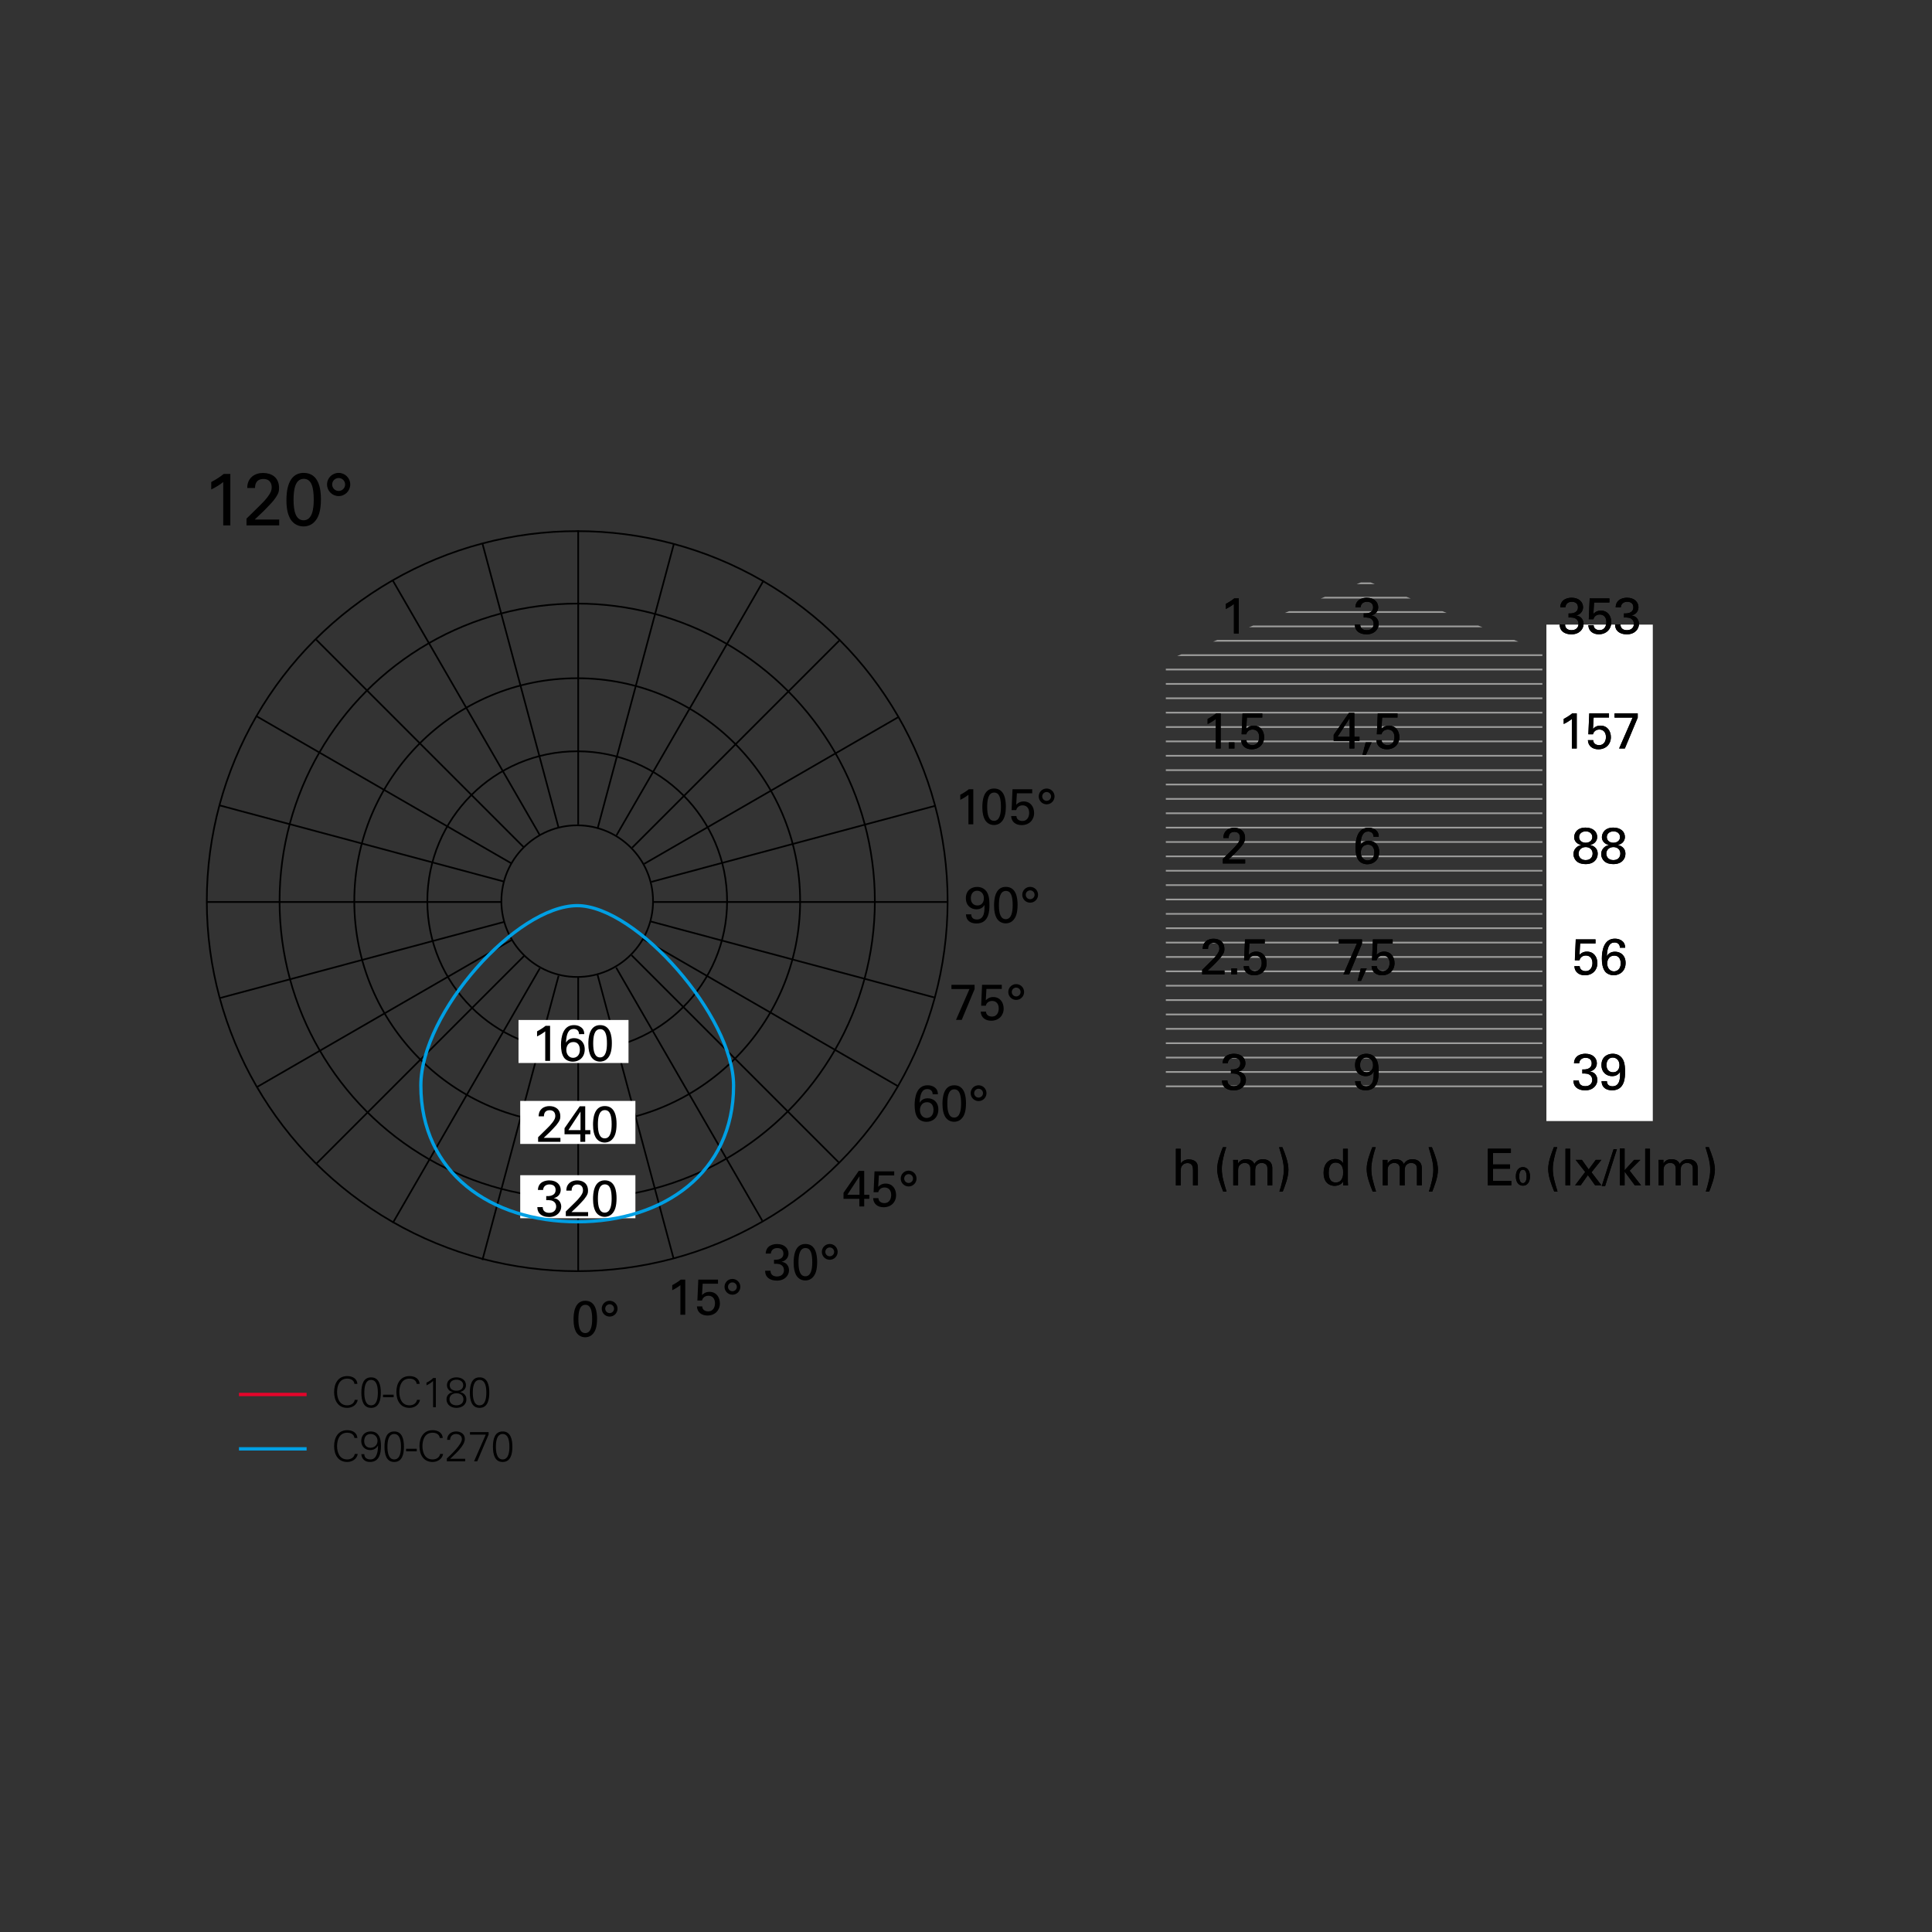 <?xml version="1.0" encoding="utf-8"?>
<!-- Generator: Adobe Illustrator 15.0.0, SVG Export Plug-In . SVG Version: 6.00 Build 0)  -->
<!DOCTYPE svg PUBLIC "-//W3C//DTD SVG 1.1//EN" "http://www.w3.org/Graphics/SVG/1.1/DTD/svg11.dtd">
<svg version="1.1" id="Livello_1" xmlns="http://www.w3.org/2000/svg" xmlns:xlink="http://www.w3.org/1999/xlink" x="0px" y="0px"
	 width="800px" height="800px" viewBox="0 0 800 800" enable-background="new 0 0 800 800" xml:space="preserve">
<rect x="0" y="0" width="800" height="800" fill="#333333" stroke="none"/>
<g>
	<defs>
		<polygon id="SVGID_1_" points="482.745,273.522 482.745,452.439 648.286,452.439 648.286,273.522 565.517,240.366 		"/>
	</defs>
	<clipPath id="SVGID_2_">
		<use xlink:href="#SVGID_1_"  overflow="visible"/>
	</clipPath>
	
		<line clip-path="url(#SVGID_2_)" fill="none" stroke="#9D9D9C" stroke-width="0.7" x1="474.251" y1="241.524" x2="638.663" y2="241.524"/>
	
		<line clip-path="url(#SVGID_2_)" fill="none" stroke="#9D9D9C" stroke-width="0.7" x1="474.251" y1="289.137" x2="638.663" y2="289.137"/>
	
		<line clip-path="url(#SVGID_2_)" fill="none" stroke="#9D9D9C" stroke-width="0.7" x1="474.251" y1="283.185" x2="638.663" y2="283.185"/>
	
		<line clip-path="url(#SVGID_2_)" fill="none" stroke="#9D9D9C" stroke-width="0.7" x1="474.251" y1="265.33" x2="638.663" y2="265.33"/>
	
		<line clip-path="url(#SVGID_2_)" fill="none" stroke="#9D9D9C" stroke-width="0.7" x1="474.251" y1="336.749" x2="638.663" y2="336.749"/>
	
		<line clip-path="url(#SVGID_2_)" fill="none" stroke="#9D9D9C" stroke-width="0.7" x1="474.251" y1="318.894" x2="638.663" y2="318.894"/>
	
		<line clip-path="url(#SVGID_2_)" fill="none" stroke="#9D9D9C" stroke-width="0.7" x1="474.251" y1="372.458" x2="638.663" y2="372.458"/>
	
		<line clip-path="url(#SVGID_2_)" fill="none" stroke="#9D9D9C" stroke-width="0.7" x1="474.251" y1="426.021" x2="638.663" y2="426.021"/>
	
		<line clip-path="url(#SVGID_2_)" fill="none" stroke="#9D9D9C" stroke-width="0.7" x1="474.251" y1="253.428" x2="638.663" y2="253.428"/>
	
		<line clip-path="url(#SVGID_2_)" fill="none" stroke="#9D9D9C" stroke-width="0.7" x1="474.251" y1="312.942" x2="638.663" y2="312.942"/>
	
		<line clip-path="url(#SVGID_2_)" fill="none" stroke="#9D9D9C" stroke-width="0.7" x1="474.251" y1="330.797" x2="638.663" y2="330.797"/>
	
		<line clip-path="url(#SVGID_2_)" fill="none" stroke="#9D9D9C" stroke-width="0.7" x1="474.251" y1="277.233" x2="638.663" y2="277.233"/>
	
		<line clip-path="url(#SVGID_2_)" fill="none" stroke="#9D9D9C" stroke-width="0.7" x1="474.251" y1="360.555" x2="638.663" y2="360.555"/>
	
		<line clip-path="url(#SVGID_2_)" fill="none" stroke="#9D9D9C" stroke-width="0.7" x1="474.251" y1="414.118" x2="638.663" y2="414.118"/>
	
		<line clip-path="url(#SVGID_2_)" fill="none" stroke="#9D9D9C" stroke-width="0.7" x1="474.251" y1="390.313" x2="638.663" y2="390.313"/>
	
		<line clip-path="url(#SVGID_2_)" fill="none" stroke="#9D9D9C" stroke-width="0.7" x1="474.251" y1="443.876" x2="638.663" y2="443.876"/>
	
		<line clip-path="url(#SVGID_2_)" fill="none" stroke="#9D9D9C" stroke-width="0.7" x1="474.251" y1="396.264" x2="638.663" y2="396.264"/>
	
		<line clip-path="url(#SVGID_2_)" fill="none" stroke="#9D9D9C" stroke-width="0.7" x1="474.251" y1="449.827" x2="638.663" y2="449.827"/>
	
		<line clip-path="url(#SVGID_2_)" fill="none" stroke="#9D9D9C" stroke-width="0.7" x1="474.251" y1="247.476" x2="638.663" y2="247.476"/>
	
		<line clip-path="url(#SVGID_2_)" fill="none" stroke="#9D9D9C" stroke-width="0.7" x1="474.251" y1="301.039" x2="638.663" y2="301.039"/>
	
		<line clip-path="url(#SVGID_2_)" fill="none" stroke="#9D9D9C" stroke-width="0.7" x1="474.251" y1="306.991" x2="638.663" y2="306.991"/>
	
		<line clip-path="url(#SVGID_2_)" fill="none" stroke="#9D9D9C" stroke-width="0.7" x1="474.251" y1="271.282" x2="638.663" y2="271.282"/>
	
		<line clip-path="url(#SVGID_2_)" fill="none" stroke="#9D9D9C" stroke-width="0.7" x1="474.251" y1="348.651" x2="638.663" y2="348.651"/>
	
		<line clip-path="url(#SVGID_2_)" fill="none" stroke="#9D9D9C" stroke-width="0.7" x1="474.251" y1="342.7" x2="638.663" y2="342.7"/>
	
		<line clip-path="url(#SVGID_2_)" fill="none" stroke="#9D9D9C" stroke-width="0.7" x1="474.251" y1="378.409" x2="638.663" y2="378.409"/>
	
		<line clip-path="url(#SVGID_2_)" fill="none" stroke="#9D9D9C" stroke-width="0.7" x1="474.251" y1="431.973" x2="638.663" y2="431.973"/>
	
		<line clip-path="url(#SVGID_2_)" fill="none" stroke="#9D9D9C" stroke-width="0.7" x1="474.251" y1="384.36" x2="638.663" y2="384.36"/>
	
		<line clip-path="url(#SVGID_2_)" fill="none" stroke="#9D9D9C" stroke-width="0.7" x1="474.251" y1="437.925" x2="638.663" y2="437.925"/>
	
		<line clip-path="url(#SVGID_2_)" fill="none" stroke="#9D9D9C" stroke-width="0.7" x1="474.251" y1="259.379" x2="638.663" y2="259.379"/>
	
		<line clip-path="url(#SVGID_2_)" fill="none" stroke="#9D9D9C" stroke-width="0.7" x1="474.251" y1="324.846" x2="638.663" y2="324.846"/>
	
		<line clip-path="url(#SVGID_2_)" fill="none" stroke="#9D9D9C" stroke-width="0.7" x1="474.251" y1="354.604" x2="638.663" y2="354.604"/>
	
		<line clip-path="url(#SVGID_2_)" fill="none" stroke="#9D9D9C" stroke-width="0.7" x1="474.251" y1="408.167" x2="638.663" y2="408.167"/>
	
		<line clip-path="url(#SVGID_2_)" fill="none" stroke="#9D9D9C" stroke-width="0.7" x1="474.251" y1="295.088" x2="638.663" y2="295.088"/>
	
		<line clip-path="url(#SVGID_2_)" fill="none" stroke="#9D9D9C" stroke-width="0.7" x1="474.251" y1="366.506" x2="638.663" y2="366.506"/>
	
		<line clip-path="url(#SVGID_2_)" fill="none" stroke="#9D9D9C" stroke-width="0.7" x1="474.251" y1="420.069" x2="638.663" y2="420.069"/>
	
		<line clip-path="url(#SVGID_2_)" fill="none" stroke="#9D9D9C" stroke-width="0.7" x1="474.251" y1="402.215" x2="638.663" y2="402.215"/>
</g>
<g>
	<defs>
		<rect id="SVGID_3_" x="85.283" y="195.813" width="630.494" height="410.374"/>
	</defs>
	<clipPath id="SVGID_4_">
		<use xlink:href="#SVGID_3_"  overflow="visible"/>
	</clipPath>
	<circle clip-path="url(#SVGID_4_)" fill="none" stroke="#000000" stroke-width="0.7" cx="239.011" cy="373.146" r="31.398"/>
	
		<ellipse clip-path="url(#SVGID_4_)" fill="none" stroke="#000000" stroke-width="0.7" cx="239.011" cy="373.146" rx="62.064" ry="62.056"/>
	<circle clip-path="url(#SVGID_4_)" fill="none" stroke="#000000" stroke-width="0.7" cx="239.011" cy="373.146" r="92.305"/>
	
		<ellipse clip-path="url(#SVGID_4_)" fill="none" stroke="#000000" stroke-width="0.7" cx="239.011" cy="373.146" rx="123.249" ry="123.209"/>
	
		<ellipse clip-path="url(#SVGID_4_)" fill="none" stroke="#000000" stroke-width="0.7" cx="239.011" cy="373.146" rx="153.377" ry="153.213"/>
</g>
<line fill="none" stroke="#000000" stroke-width="0.7" x1="239.42" y1="526.305" x2="239.42" y2="404.467"/>
<line fill="none" stroke="#000000" stroke-width="0.7" x1="239.42" y1="219.583" x2="239.42" y2="341.397"/>
<g>
	<defs>
		<rect id="SVGID_5_" x="85.283" y="195.813" width="630.494" height="410.374"/>
	</defs>
	<clipPath id="SVGID_6_">
		<use xlink:href="#SVGID_5_"  overflow="visible"/>
	</clipPath>
	
		<line clip-path="url(#SVGID_6_)" fill="none" stroke="#000000" stroke-width="0.7" x1="85.609" y1="373.496" x2="207.424" y2="373.496"/>
</g>
<line fill="none" stroke="#000000" stroke-width="0.7" x1="392.286" y1="373.496" x2="270.531" y2="373.496"/>
<line fill="none" stroke="#000000" stroke-width="0.7" x1="91.087" y1="333.531" x2="208.751" y2="365.06"/>
<line fill="none" stroke="#000000" stroke-width="0.7" x1="91.087" y1="413.26" x2="208.751" y2="381.731"/>
<line fill="none" stroke="#000000" stroke-width="0.7" x1="387.296" y1="333.653" x2="269.751" y2="365.149"/>
<line fill="none" stroke="#000000" stroke-width="0.7" x1="386.854" y1="413.019" x2="269.233" y2="381.502"/>
<line fill="none" stroke="#000000" stroke-width="0.7" x1="106.252" y1="296.587" x2="211.748" y2="357.495"/>
<line fill="none" stroke="#000000" stroke-width="0.7" x1="106.252" y1="450.203" x2="211.748" y2="389.295"/>
<line fill="none" stroke="#000000" stroke-width="0.7" x1="371.976" y1="296.94" x2="266.684" y2="357.731"/>
<line fill="none" stroke="#000000" stroke-width="0.7" x1="372.013" y1="449.871" x2="266.327" y2="388.853"/>
<line fill="none" stroke="#000000" stroke-width="0.7" x1="130.93" y1="264.865" x2="217.065" y2="351.001"/>
<line fill="none" stroke="#000000" stroke-width="0.7" x1="130.93" y1="481.926" x2="217.065" y2="395.79"/>
<line fill="none" stroke="#000000" stroke-width="0.7" x1="347.911" y1="264.865" x2="261.775" y2="351.001"/>
<line fill="none" stroke="#000000" stroke-width="0.7" x1="347.603" y1="481.617" x2="261.527" y2="395.542"/>
<line fill="none" stroke="#000000" stroke-width="0.7" x1="162.645" y1="240.373" x2="223.553" y2="345.868"/>
<line fill="none" stroke="#000000" stroke-width="0.7" x1="162.645" y1="506.417" x2="223.553" y2="400.922"/>
<line fill="none" stroke="#000000" stroke-width="0.7" x1="316.196" y1="240.373" x2="255.288" y2="345.868"/>
<line fill="none" stroke="#000000" stroke-width="0.7" x1="315.657" y1="505.484" x2="255.136" y2="400.659"/>
<line fill="none" stroke="#000000" stroke-width="0.7" x1="199.755" y1="225.023" x2="231.283" y2="342.687"/>
<line fill="none" stroke="#000000" stroke-width="0.7" x1="199.755" y1="521.768" x2="231.308" y2="404.009"/>
<line fill="none" stroke="#000000" stroke-width="0.7" x1="279.086" y1="225.023" x2="247.558" y2="342.687"/>
<line fill="none" stroke="#000000" stroke-width="0.7" x1="278.891" y1="521.038" x2="247.318" y2="403.21"/>
<rect x="215.412" y="455.869" fill="#FFFFFF" width="47.693" height="17.813"/>
<rect x="215.412" y="486.627" fill="#FFFFFF" width="47.693" height="17.812"/>
<rect x="214.705" y="422.354" fill="#FFFFFF" width="45.547" height="17.812"/>
<rect x="640.331" y="258.641" fill="#FFFFFF" width="44.057" height="205.562"/>
<g>
	<defs>
		<rect id="SVGID_7_" x="85.283" y="195.813" width="630.494" height="410.374"/>
	</defs>
	<clipPath id="SVGID_8_">
		<use xlink:href="#SVGID_7_"  overflow="visible"/>
	</clipPath>
	<path clip-path="url(#SVGID_8_)" fill="none" stroke="#009FE3" stroke-width="1.358" d="M239.011,505.913
		c35.757,0,64.744-20.273,64.744-56.422c0-28.496-40.273-74.482-64.744-74.482c-25.066,0-64.744,44.25-64.744,74.482
		C174.267,485.64,203.254,505.913,239.011,505.913z"/>
	<path clip-path="url(#SVGID_8_)" d="M140.227,197.934c1.479,0,2.681,1.202,2.681,2.682c0,1.449-1.171,2.681-2.681,2.681
		c-1.48,0-2.682-1.202-2.682-2.681C137.544,199.106,138.777,197.934,140.227,197.934 M140.227,195.813
		c-2.651,0-4.803,2.121-4.803,4.803c0,2.651,2.152,4.803,4.803,4.803c2.681,0,4.802-2.183,4.802-4.803
		C145.028,197.934,142.876,195.813,140.227,195.813 M121.56,206.992c0-3.821,0.493-8.719,4.221-8.719c3.236,0,4.13,3.543,4.13,8.657
		c0,3.82-0.617,8.503-4.191,8.503C122.483,215.433,121.56,211.735,121.56,206.992 M118.606,207.146c0,3.82,0.677,5.885,1.384,7.302
		c0.923,1.878,2.863,3.538,5.698,3.538c0.955,0,2.742-0.216,4.252-1.631c1.938-1.815,2.953-4.649,2.953-9.701
		c0-4.005-0.769-10.84-7.143-10.84C118.976,195.813,118.606,203.972,118.606,207.146 M102.066,217.554h13.549v-2.429h-10.134
		l3.729-3.543c0.616-0.616,3.328-3.42,3.944-4.19c2.307-2.927,2.399-3.974,2.399-5.33c0-4.557-3.323-6.218-6.589-6.218
		c-1.356,0-3.144,0.277-4.621,1.537c-1.846,1.601-1.938,3.634-1.969,4.681h3.231c0-0.801,0.061-3.727,3.482-3.727
		c3.051,0,3.421,2.434,3.421,3.481c0,1.14-0.339,2.095-1.572,3.789c-0.955,1.293-2.126,2.526-3.298,3.666l-5.572,5.484V217.554z
		 M92.427,217.554h2.953v-21.31h-2.738c-1.201,1.017-3.172,2.31-5.174,3.357v3.079c1.509-0.708,3.635-1.971,4.959-3.079V217.554z"/>
	<path clip-path="url(#SVGID_8_)" d="M376.243,486.185c1.008,0,1.828,0.819,1.828,1.828c0,0.987-0.799,1.829-1.828,1.829
		c-1.01,0-1.829-0.82-1.829-1.829C374.414,486.983,375.255,486.185,376.243,486.185 M376.243,484.738
		c-1.809,0-3.275,1.446-3.275,3.274c0,1.808,1.467,3.274,3.275,3.274c1.828,0,3.273-1.487,3.273-3.274
		C379.517,486.185,378.05,484.738,376.243,484.738 M361.546,496.118c0.105,2.479,1.977,3.779,4.328,3.779
		c3.167,0,5.18-2.161,5.18-5.019c0-2.5-1.426-4.785-4.341-4.785c-1.699,0-2.622,0.9-3.063,1.341l0.273-4.704h6.355v-1.698h-8.165
		l-0.378,8.649h1.915c0.105-0.336,0.231-0.777,0.671-1.219c0.441-0.44,1.112-0.756,1.951-0.756c1.678,0,2.748,1.155,2.748,3.13
		c0,0.945-0.336,3.342-2.874,3.342c-1.09,0-2.37-0.59-2.412-2.061H361.546z M350.873,494.713l5.022-7.668v7.668H350.873z
		 M355.832,499.562h2.013v-3.15h2.121v-1.698h-2.121v-9.869h-2.265l-6.3,9.071v2.496h6.552V499.562z"/>
	<path clip-path="url(#SVGID_8_)" d="M405.208,450.833c1.008,0,1.828,0.819,1.828,1.828c0,0.988-0.799,1.828-1.828,1.828
		c-1.01,0-1.828-0.818-1.828-1.828C403.38,451.632,404.22,450.833,405.208,450.833 M405.208,449.387
		c-1.807,0-3.275,1.446-3.275,3.274c0,1.808,1.469,3.275,3.275,3.275c1.828,0,3.275-1.489,3.275-3.275
		C408.483,450.833,407.015,449.387,405.208,449.387 M392.271,457.009c0-2.605,0.336-5.944,2.879-5.944
		c2.205,0,2.814,2.415,2.814,5.902c0,2.604-0.42,5.797-2.857,5.797C392.901,462.764,392.271,460.243,392.271,457.009
		 M390.257,457.113c0,2.604,0.461,4.012,0.943,4.979c0.629,1.279,1.953,2.413,3.885,2.413c0.652,0,1.871-0.147,2.9-1.112
		c1.32-1.238,2.014-3.17,2.014-6.615c0-2.73-0.525-7.391-4.871-7.391C390.509,449.387,390.257,454.949,390.257,457.113
		 M383.725,462.932c-1.618,0-2.794-1.386-2.794-3.277c0-1.66,0.945-3.256,2.898-3.256c2.416,0,2.711,2.205,2.711,3.235
		C386.54,462.008,385.028,462.932,383.725,462.932 M388.364,453.123c-0.021-0.566-0.041-1.491-0.775-2.353
		c-0.504-0.545-1.574-1.384-3.486-1.384c-4.599,0-5.375,5.04-5.375,8.209c0,1.849,0.252,3.929,1.322,5.356
		c0.775,1.006,2.184,1.573,3.591,1.573c2.5,0,4.913-1.699,4.913-5.081c0-3.088-2.014-4.661-4.389-4.661
		c-2.121,0-2.92,1.174-3.381,1.847c0.188-3.863,1.112-5.671,3.213-5.671c0.926,0,2.186,0.463,2.207,2.164H388.364z"/>
	<path clip-path="url(#SVGID_8_)" d="M420.784,408.945c1.008,0,1.828,0.82,1.828,1.828c0,0.988-0.801,1.829-1.828,1.829
		c-1.01,0-1.83-0.82-1.83-1.829C418.954,409.744,419.796,408.945,420.784,408.945 M420.784,407.499
		c-1.809,0-3.275,1.446-3.275,3.274c0,1.808,1.467,3.274,3.275,3.274c1.828,0,3.273-1.487,3.273-3.274
		C424.058,408.945,422.591,407.499,420.784,407.499 M406.087,418.879c0.104,2.479,1.977,3.779,4.328,3.779
		c3.166,0,5.18-2.161,5.18-5.018c0-2.5-1.426-4.786-4.342-4.786c-1.699,0-2.621,0.9-3.063,1.341l0.273-4.704h6.355v-1.698h-8.166
		l-0.379,8.649h1.916c0.105-0.336,0.23-0.777,0.672-1.218c0.439-0.441,1.111-0.756,1.949-0.756c1.68,0,2.748,1.154,2.748,3.13
		c0,0.944-0.336,3.341-2.873,3.341c-1.092,0-2.371-0.589-2.412-2.061H406.087z M393.968,409.533h7.473l-5.584,12.789h2.373
		l5.332-12.768v-1.762h-9.594V409.533z"/>
	<path clip-path="url(#SVGID_8_)" d="M426.571,368.679c1.008,0,1.828,0.819,1.828,1.828c0,0.988-0.799,1.828-1.828,1.828
		c-1.01,0-1.83-0.819-1.83-1.828C424.741,369.477,425.583,368.679,426.571,368.679 M426.571,367.231
		c-1.809,0-3.275,1.447-3.275,3.275c0,1.807,1.467,3.275,3.275,3.275c1.828,0,3.273-1.489,3.273-3.275
		C429.845,368.679,428.378,367.231,426.571,367.231 M413.634,374.854c0-2.604,0.336-5.943,2.879-5.943
		c2.205,0,2.814,2.415,2.814,5.901c0,2.605-0.42,5.797-2.857,5.797C414.265,380.608,413.634,378.089,413.634,374.854
		 M411.62,374.959c0,2.604,0.461,4.012,0.943,4.978c0.629,1.28,1.953,2.413,3.885,2.413c0.652,0,1.871-0.146,2.9-1.111
		c1.32-1.238,2.012-3.171,2.012-6.615c0-2.731-0.523-7.392-4.869-7.392C411.872,367.231,411.62,372.796,411.62,374.959
		 M407.399,371.977c0,1.744-1.01,2.962-2.648,2.962c-1.596,0-2.752-1.092-2.752-2.982c0-1.724,0.904-3.13,2.605-3.13
		C406.032,368.826,407.399,369.876,407.399,371.977 M399.985,378.592c0.084,3.024,2.391,3.8,4.367,3.8
		c5.332,0,5.354-5.522,5.354-7.663c0-1.975-0.168-3.024-0.42-3.906c-0.838-2.94-3.127-3.569-4.682-3.569
		c-2.289,0-4.66,1.342-4.66,4.682c0,3.046,2.117,4.599,4.428,4.599c1.137,0,2.502-0.399,3.258-1.825
		c0.105,2.266,0.084,6.026-3.109,6.026c-1.639,0-2.332-0.882-2.332-2.143H399.985z"/>
	<path clip-path="url(#SVGID_8_)" d="M433.388,327.955c1.01,0,1.828,0.82,1.828,1.828c0,0.988-0.797,1.829-1.828,1.829
		c-1.008,0-1.828-0.82-1.828-1.829C431.56,328.754,432.401,327.955,433.388,327.955 M433.388,326.509
		c-1.807,0-3.273,1.446-3.273,3.274c0,1.808,1.467,3.275,3.273,3.275c1.828,0,3.275-1.488,3.275-3.275
		C436.663,327.955,435.196,326.509,433.388,326.509 M418.692,337.89c0.104,2.479,1.977,3.778,4.328,3.778
		c3.166,0,5.18-2.161,5.18-5.018c0-2.5-1.426-4.786-4.342-4.786c-1.699,0-2.621,0.901-3.063,1.341l0.273-4.704h6.355v-1.697h-8.166
		l-0.379,8.648h1.916c0.105-0.336,0.23-0.777,0.67-1.218c0.441-0.441,1.113-0.756,1.951-0.756c1.678,0,2.748,1.154,2.748,3.13
		c0,0.945-0.334,3.341-2.873,3.341c-1.09,0-2.371-0.589-2.412-2.06H418.692z M408.776,334.13c0-2.604,0.336-5.943,2.877-5.943
		c2.207,0,2.814,2.416,2.814,5.901c0,2.605-0.42,5.798-2.855,5.798C409.405,339.886,408.776,337.365,408.776,334.13
		 M406.761,334.235c0,2.604,0.463,4.012,0.945,4.978c0.629,1.281,1.951,2.413,3.885,2.413c0.65,0,1.869-0.146,2.898-1.11
		c1.322-1.239,2.014-3.171,2.014-6.616c0-2.73-0.523-7.391-4.871-7.391C407.013,326.509,406.761,332.072,406.761,334.235
		 M401.007,341.332h2.014v-14.528h-1.865c-0.82,0.692-2.164,1.573-3.529,2.287v2.101c1.029-0.483,2.479-1.344,3.381-2.101V341.332z"
		/>
	<path clip-path="url(#SVGID_8_)" d="M343.581,516.548c1.008,0,1.828,0.818,1.828,1.827c0,0.988-0.799,1.828-1.828,1.828
		c-1.009,0-1.829-0.818-1.829-1.828C341.752,517.346,342.593,516.548,343.581,516.548 M343.581,515.101
		c-1.808,0-3.275,1.447-3.275,3.274c0,1.808,1.467,3.275,3.275,3.275c1.828,0,3.274-1.489,3.274-3.275
		C346.855,516.548,345.388,515.101,343.581,515.101 M330.643,522.723c0-2.605,0.337-5.944,2.879-5.944
		c2.206,0,2.815,2.415,2.815,5.902c0,2.604-0.42,5.797-2.857,5.797C331.274,528.478,330.643,525.957,330.643,522.723
		 M328.63,522.827c0,2.604,0.461,4.013,0.944,4.979c0.629,1.279,1.952,2.413,3.885,2.413c0.651,0,1.87-0.147,2.899-1.112
		c1.321-1.238,2.013-3.17,2.013-6.615c0-2.73-0.524-7.391-4.87-7.391C328.882,515.101,328.63,520.663,328.63,522.827
		 M316.828,526.188c0.021,0.609,0.042,1.66,0.861,2.584c0.924,1.069,2.457,1.51,3.99,1.51c3.38,0,5.037-2.245,5.037-4.283
		c0-0.294,0-3.088-3.105-3.527c2.245-0.503,2.895-2.227,2.895-3.423c0-2.018-1.573-3.927-4.743-3.927
		c-1.176,0-4.578,0.357-4.704,3.969h2.121c0.189-1.808,1.554-2.29,2.646-2.29c1.449,0,2.562,0.65,2.562,2.29
		c0,2.353-2.436,2.646-3.885,2.521v1.699c0.735-0.021,1.26-0.042,2.016,0.104c1.071,0.231,2.1,1.029,2.1,2.563
		c0,1.282-0.861,2.584-2.898,2.584c-1.785,0-2.688-0.987-2.667-2.374H316.828z"/>
	<path clip-path="url(#SVGID_8_)" d="M303.282,531.018c1.008,0,1.828,0.82,1.828,1.828c0,0.988-0.799,1.829-1.828,1.829
		c-1.009,0-1.829-0.82-1.829-1.829C301.453,531.816,302.294,531.018,303.282,531.018 M303.282,529.571
		c-1.808,0-3.275,1.446-3.275,3.274c0,1.808,1.467,3.274,3.275,3.274c1.828,0,3.274-1.487,3.274-3.274
		C306.556,531.018,305.089,529.571,303.282,529.571 M288.585,540.951c0.105,2.479,1.977,3.779,4.328,3.779
		c3.167,0,5.18-2.161,5.18-5.018c0-2.5-1.426-4.786-4.341-4.786c-1.699,0-2.622,0.9-3.063,1.341l0.273-4.704h6.355v-1.698h-8.165
		l-0.378,8.649h1.915c0.105-0.336,0.231-0.777,0.671-1.218c0.441-0.441,1.112-0.757,1.951-0.757c1.678,0,2.748,1.155,2.748,3.131
		c0,0.944-0.336,3.341-2.874,3.341c-1.091,0-2.37-0.589-2.412-2.061H288.585z M281.737,544.395h2.013v-14.529h-1.866
		c-0.819,0.693-2.163,1.574-3.528,2.288v2.101c1.029-0.483,2.478-1.345,3.381-2.101V544.395z"/>
	<path clip-path="url(#SVGID_8_)" d="M252.44,540.067c1.008,0,1.828,0.819,1.828,1.828c0,0.988-0.799,1.828-1.828,1.828
		c-1.009,0-1.829-0.819-1.829-1.828C250.611,540.865,251.453,540.067,252.44,540.067 M252.44,538.62
		c-1.808,0-3.275,1.447-3.275,3.275c0,1.807,1.467,3.274,3.275,3.274c1.828,0,3.274-1.488,3.274-3.274
		C255.714,540.067,254.248,538.62,252.44,538.62 M239.502,546.242c0-2.604,0.337-5.944,2.879-5.944c2.206,0,2.815,2.415,2.815,5.902
		c0,2.605-0.42,5.797-2.857,5.797C240.133,551.997,239.502,549.478,239.502,546.242 M237.49,546.348
		c0,2.604,0.461,4.012,0.944,4.978c0.629,1.28,1.952,2.413,3.885,2.413c0.651,0,1.87-0.146,2.899-1.112
		c1.321-1.237,2.013-3.17,2.013-6.614c0-2.731-0.524-7.392-4.87-7.392C237.742,538.62,237.49,544.185,237.49,546.348"/>
</g>
<line fill="none" stroke="#009FE3" stroke-width="1.4" x1="98.953" y1="599.937" x2="126.963" y2="599.937"/>
<line fill="none" stroke="#E4042A" stroke-width="1.4" x1="98.953" y1="577.427" x2="126.963" y2="577.427"/>
<g>
	<path d="M146.767,573.029c-0.21-1.54-1.54-2.17-2.975-2.17c-3.238,0-4.218,2.94-4.218,5.53c0,2.591,0.98,5.531,4.218,5.531
		c1.4,0,2.8-0.7,3.115-2.275h1.225c-0.368,2.117-2.31,3.325-4.34,3.325c-3.833,0-5.443-3.08-5.443-6.581
		c0-3.465,1.628-6.58,5.443-6.58c2.065,0,4.025,0.944,4.2,3.22H146.767z"/>
	<path d="M157.687,576.652c0,3.08-0.718,6.318-4.025,6.318c-3.308,0-4.026-3.238-4.026-6.318s0.718-6.318,4.026-6.318
		C156.969,570.334,157.687,573.572,157.687,576.652z M150.861,576.652c0,1.803,0.228,5.269,2.8,5.269s2.8-3.466,2.8-5.269
		s-0.228-5.268-2.8-5.268S150.861,574.85,150.861,576.652z"/>
	<path d="M158.596,577.51h4.411v1.051h-4.411V577.51z"/>
	<path d="M172.544,573.029c-0.21-1.54-1.54-2.17-2.975-2.17c-3.238,0-4.218,2.94-4.218,5.53c0,2.591,0.98,5.531,4.218,5.531
		c1.4,0,2.8-0.7,3.115-2.275h1.225c-0.368,2.117-2.31,3.325-4.34,3.325c-3.833,0-5.443-3.08-5.443-6.581
		c0-3.465,1.628-6.58,5.443-6.58c2.065,0,4.025,0.944,4.2,3.22H172.544z"/>
	<path d="M176.603,572.505c1.033-0.421,1.995-1.12,2.783-1.908h1.085v12.111h-1.137v-10.886c-0.805,0.77-1.75,1.348-2.73,1.819
		V572.505z"/>
	<path d="M187.541,576.39c-1.418-0.14-2.468-1.365-2.468-2.8c0-2.24,1.995-3.256,3.938-3.256c1.942,0,3.938,1.016,3.938,3.256
		c0,1.47-1.05,2.485-2.433,2.8v-0.018v0.035c1.61,0.42,2.608,1.4,2.608,3.011c0,2.45-2.083,3.553-4.113,3.553
		c-2.03,0-4.113-1.103-4.113-3.553c-0.018-1.558,1.068-2.66,2.643-2.993V576.39z M191.899,579.418c0-1.733-1.383-2.503-2.888-2.503
		c-1.505,0-2.888,0.77-2.888,2.503c0,1.732,1.383,2.503,2.888,2.503C190.516,581.921,191.899,581.15,191.899,579.418z
		 M186.211,573.59c0,1.505,1.19,2.275,2.8,2.275c1.61,0,2.8-0.771,2.8-2.275c0-1.628-1.453-2.293-2.8-2.293
		S186.211,571.962,186.211,573.59z"/>
	<path d="M202.609,576.652c0,3.08-0.718,6.318-4.025,6.318c-3.308,0-4.025-3.238-4.025-6.318s0.717-6.318,4.025-6.318
		C201.891,570.334,202.609,573.572,202.609,576.652z M195.783,576.652c0,1.803,0.228,5.269,2.8,5.269s2.8-3.466,2.8-5.269
		s-0.228-5.268-2.8-5.268S195.783,574.85,195.783,576.652z"/>
</g>
<g>
	<defs>
		<rect id="SVGID_9_" x="85.283" y="195.813" width="630.494" height="410.374"/>
	</defs>
	<clipPath id="SVGID_10_">
		<use xlink:href="#SVGID_9_"  overflow="visible"/>
	</clipPath>
	<g clip-path="url(#SVGID_10_)">
		<path d="M146.767,595.429c-0.21-1.54-1.54-2.17-2.975-2.17c-3.238,0-4.218,2.94-4.218,5.53c0,2.591,0.98,5.531,4.218,5.531
			c1.4,0,2.8-0.7,3.115-2.275h1.225c-0.368,2.117-2.31,3.325-4.34,3.325c-3.833,0-5.443-3.08-5.443-6.581
			c0-3.465,1.628-6.58,5.443-6.58c2.065,0,4.025,0.944,4.2,3.22H146.767z"/>
		<path d="M150.843,602.132c0.052,1.593,1.138,2.188,2.625,2.188c2.766,0,3.063-3.886,3.063-5.724h-0.035
			c-0.595,1.173-1.803,1.855-3.203,1.855c-2.188,0-3.71-1.593-3.71-3.763c0-2.311,1.522-3.956,3.868-3.956
			c3.518,0,4.306,2.976,4.306,5.986c0,3.255-0.735,6.65-4.603,6.65c-2.153,0-3.378-1.313-3.535-3.238H150.843z M150.808,596.776
			c0,1.593,0.998,2.713,2.59,2.713c1.68,0,2.923-1.19,2.923-2.87c0-1.663-1.19-2.835-2.853-2.835
			C151.666,593.784,150.808,595.097,150.808,596.776z"/>
		<path d="M167.259,599.052c0,3.08-0.718,6.318-4.025,6.318c-3.308,0-4.025-3.238-4.025-6.318s0.717-6.318,4.025-6.318
			C166.542,592.733,167.259,595.972,167.259,599.052z M160.434,599.052c0,1.803,0.228,5.269,2.8,5.269s2.8-3.466,2.8-5.269
			s-0.228-5.268-2.8-5.268S160.434,597.249,160.434,599.052z"/>
		<path d="M168.151,599.909h4.411v1.051h-4.411V599.909z"/>
		<path d="M182.116,595.429c-0.21-1.54-1.54-2.17-2.975-2.17c-3.238,0-4.218,2.94-4.218,5.53c0,2.591,0.98,5.531,4.218,5.531
			c1.4,0,2.8-0.7,3.115-2.275h1.225c-0.368,2.117-2.31,3.325-4.34,3.325c-3.833,0-5.443-3.08-5.443-6.581
			c0-3.465,1.628-6.58,5.443-6.58c2.065,0,4.025,0.944,4.2,3.22H182.116z"/>
		<path d="M185.021,605.107v-1.19c1.575-1.417,6.231-5.811,6.231-7.98c0-1.418-1.12-2.152-2.433-2.152
			c-1.453,0-2.45,0.997-2.45,2.415h-1.225c0-2.136,1.61-3.466,3.71-3.466c1.943,0,3.623,1.033,3.623,3.133
			c0,2.836-4.218,6.389-6.091,8.191h6.248v1.05H185.021z"/>
		<path d="M202.329,594.012l-4.708,11.096h-1.33l4.848-11.062h-6.528v-1.05h7.718V594.012z"/>
		<path d="M212.164,599.052c0,3.08-0.718,6.318-4.025,6.318c-3.308,0-4.026-3.238-4.026-6.318s0.718-6.318,4.026-6.318
			C211.446,592.733,212.164,595.972,212.164,599.052z M205.338,599.052c0,1.803,0.228,5.269,2.8,5.269s2.8-3.466,2.8-5.269
			s-0.228-5.268-2.8-5.268S205.338,597.249,205.338,599.052z"/>
	</g>
	<path clip-path="url(#SVGID_10_)" d="M247.577,465.614c0-2.604,0.337-5.944,2.879-5.944c2.206,0,2.815,2.416,2.815,5.902
		c0,2.604-0.42,5.798-2.857,5.798C248.208,471.37,247.577,468.85,247.577,465.614 M245.564,465.719c0,2.605,0.461,4.013,0.944,4.979
		c0.629,1.281,1.952,2.413,3.885,2.413c0.651,0,1.87-0.147,2.899-1.111c1.321-1.239,2.013-3.171,2.013-6.616
		c0-2.729-0.524-7.39-4.87-7.39C245.816,457.993,245.564,463.557,245.564,465.719 M235.355,467.968l5.022-7.668v7.668H235.355z
		 M240.314,472.816h2.013v-3.15h2.121v-1.698h-2.121v-9.869h-2.265l-6.3,9.071v2.496h6.552V472.816z M222.821,472.816h9.237v-1.656
		h-6.909l2.543-2.416c0.42-0.42,2.269-2.331,2.688-2.856c1.573-1.995,1.636-2.709,1.636-3.634c0-3.107-2.265-4.239-4.492-4.239
		c-0.925,0-2.144,0.188-3.151,1.048c-1.258,1.091-1.321,2.477-1.342,3.191h2.202c0-0.547,0.042-2.542,2.375-2.542
		c2.08,0,2.332,1.659,2.332,2.374c0,0.777-0.231,1.429-1.072,2.583c-0.651,0.882-1.449,1.724-2.248,2.5l-3.799,3.739V472.816z"/>
	<path clip-path="url(#SVGID_10_)" d="M247.577,496.372c0-2.605,0.337-5.944,2.879-5.944c2.206,0,2.815,2.415,2.815,5.902
		c0,2.604-0.42,5.797-2.857,5.797C248.208,502.127,247.577,499.606,247.577,496.372 M245.564,496.477
		c0,2.604,0.461,4.013,0.944,4.979c0.629,1.279,1.952,2.413,3.885,2.413c0.651,0,1.87-0.147,2.899-1.112
		c1.321-1.238,2.013-3.17,2.013-6.615c0-2.73-0.524-7.391-4.87-7.391C245.816,488.75,245.564,494.313,245.564,496.477
		 M234.287,503.574h9.237v-1.657h-6.909l2.543-2.415c0.42-0.42,2.269-2.332,2.688-2.857c1.573-1.995,1.636-2.71,1.636-3.634
		c0-3.108-2.265-4.24-4.492-4.24c-0.925,0-2.144,0.189-3.151,1.049c-1.258,1.092-1.321,2.478-1.342,3.191h2.202
		c0-0.546,0.042-2.541,2.375-2.541c2.08,0,2.332,1.659,2.332,2.373c0,0.777-0.231,1.428-1.072,2.584
		c-0.651,0.882-1.449,1.722-2.248,2.499l-3.799,3.739V503.574z M222.506,499.837c0.021,0.609,0.042,1.66,0.861,2.584
		c0.924,1.069,2.457,1.51,3.99,1.51c3.38,0,5.037-2.245,5.037-4.283c0-0.294,0-3.088-3.105-3.527
		c2.245-0.503,2.895-2.227,2.895-3.423c0-2.018-1.573-3.927-4.743-3.927c-1.176,0-4.578,0.357-4.704,3.969h2.121
		c0.189-1.808,1.554-2.29,2.646-2.29c1.449,0,2.562,0.65,2.562,2.29c0,2.353-2.436,2.646-3.885,2.521v1.699
		c0.735-0.021,1.26-0.042,2.016,0.104c1.071,0.231,2.1,1.029,2.1,2.563c0,1.282-0.861,2.584-2.898,2.584
		c-1.785,0-2.688-0.987-2.667-2.374H222.506z"/>
	<path clip-path="url(#SVGID_10_)" d="M245.63,432.099c0-2.604,0.337-5.944,2.879-5.944c2.206,0,2.815,2.416,2.815,5.902
		c0,2.604-0.42,5.798-2.857,5.798C246.261,437.854,245.63,435.334,245.63,432.099 M243.617,432.203c0,2.605,0.461,4.013,0.944,4.979
		c0.629,1.281,1.952,2.413,3.885,2.413c0.651,0,1.87-0.147,2.899-1.111c1.321-1.239,2.013-3.171,2.013-6.616
		c0-2.729-0.524-7.39-4.87-7.39C243.869,424.478,243.617,430.04,243.617,432.203 M237.295,438.022c-1.618,0-2.795-1.387-2.795-3.278
		c0-1.658,0.946-3.256,2.9-3.256c2.416,0,2.71,2.206,2.71,3.235C240.11,437.098,238.597,438.022,237.295,438.022 M241.935,428.214
		c-0.021-0.567-0.042-1.492-0.776-2.354c-0.504-0.545-1.574-1.383-3.486-1.383c-4.599,0-5.375,5.039-5.375,8.209
		c0,1.848,0.252,3.928,1.321,5.357c0.776,1.006,2.184,1.571,3.592,1.571c2.5,0,4.912-1.697,4.912-5.081
		c0-3.088-2.013-4.659-4.387-4.659c-2.122,0-2.92,1.174-3.383,1.845c0.189-3.863,1.114-5.67,3.215-5.67
		c0.924,0,2.185,0.462,2.206,2.164H241.935z M225.767,439.301h2.013v-14.529h-1.866c-0.819,0.693-2.163,1.574-3.528,2.288v2.1
		c1.029-0.482,2.478-1.344,3.381-2.1V439.301z"/>
</g>
<g>
	<path d="M510.945,250.067c-0.904,0.756-2.352,1.617-3.381,2.1v-2.1c1.365-0.713,2.709-1.596,3.527-2.288h1.869v14.529h-2.016
		V250.067z"/>
</g>
<g>
	<path d="M563.234,258.571c-0.02,1.386,0.883,2.373,2.668,2.373c2.035,0,2.896-1.303,2.896-2.583c0-1.532-1.029-2.331-2.1-2.562
		c-0.756-0.146-1.281-0.126-2.016-0.105v-1.7c1.449,0.126,3.885-0.168,3.885-2.52c0-1.638-1.113-2.288-2.563-2.288
		c-1.092,0-2.455,0.482-2.645,2.288h-2.121c0.127-3.611,3.527-3.968,4.703-3.968c3.17,0,4.746,1.91,4.746,3.926
		c0,1.197-0.652,2.918-2.898,3.422c3.107,0.441,3.107,3.234,3.107,3.527c0,2.037-1.658,4.283-5.039,4.283
		c-1.533,0-3.064-0.44-3.988-1.512c-0.82-0.924-0.84-1.973-0.861-2.582H563.234z"/>
</g>
<g>
	<path d="M648.055,258.571c-0.021,1.386,0.881,2.373,2.666,2.373c2.037,0,2.898-1.303,2.898-2.583c0-1.532-1.029-2.331-2.1-2.562
		c-0.756-0.146-1.281-0.126-2.016-0.105v-1.7c1.447,0.126,3.883-0.168,3.883-2.52c0-1.638-1.111-2.288-2.561-2.288
		c-1.092,0-2.457,0.482-2.646,2.288h-2.119c0.125-3.611,3.527-3.968,4.703-3.968c3.17,0,4.744,1.91,4.744,3.926
		c0,1.197-0.65,2.918-2.896,3.422c3.107,0.441,3.107,3.234,3.107,3.527c0,2.037-1.66,4.283-5.039,4.283
		c-1.533,0-3.066-0.44-3.99-1.512c-0.818-0.924-0.84-1.973-0.861-2.582H648.055z"/>
	<path d="M659.877,258.865c0.043,1.47,1.324,2.058,2.416,2.058c2.539,0,2.875-2.394,2.875-3.338c0-1.975-1.07-3.129-2.75-3.129
		c-0.84,0-1.512,0.314-1.953,0.756c-0.439,0.441-0.566,0.882-0.672,1.218h-1.91l0.379-8.65h8.166v1.7h-6.361l-0.273,4.703
		c0.441-0.44,1.365-1.344,3.066-1.344c2.918,0,4.346,2.289,4.346,4.787c0,2.855-2.016,5.019-5.186,5.019
		c-2.352,0-4.221-1.302-4.326-3.779H659.877z"/>
	<path d="M671.008,258.571c-0.021,1.386,0.881,2.373,2.666,2.373c2.037,0,2.898-1.303,2.898-2.583c0-1.532-1.029-2.331-2.1-2.562
		c-0.756-0.146-1.281-0.126-2.016-0.105v-1.7c1.447,0.126,3.883-0.168,3.883-2.52c0-1.638-1.111-2.288-2.561-2.288
		c-1.092,0-2.457,0.482-2.646,2.288h-2.119c0.125-3.611,3.527-3.968,4.703-3.968c3.17,0,4.744,1.91,4.744,3.926
		c0,1.197-0.65,2.918-2.896,3.422c3.107,0.441,3.107,3.234,3.107,3.527c0,2.037-1.66,4.283-5.039,4.283
		c-1.533,0-3.066-0.44-3.99-1.512c-0.818-0.924-0.84-1.973-0.861-2.582H671.008z"/>
</g>
<g>
	<path d="M503.426,297.696c-0.902,0.756-2.352,1.616-3.381,2.1v-2.1c1.365-0.715,2.709-1.596,3.527-2.289h1.869v14.529h-2.016
		V297.696z"/>
	<path d="M508.824,307.417h2.33v2.52h-2.33V307.417z"/>
	<path d="M516.131,306.493c0.043,1.47,1.324,2.058,2.416,2.058c2.539,0,2.875-2.394,2.875-3.339c0-1.973-1.07-3.128-2.75-3.128
		c-0.84,0-1.512,0.315-1.953,0.756c-0.439,0.44-0.566,0.882-0.672,1.218h-1.91l0.379-8.65h8.166v1.701h-6.361l-0.273,4.703
		c0.441-0.441,1.365-1.344,3.066-1.344c2.918,0,4.346,2.288,4.346,4.787c0,2.855-2.016,5.018-5.186,5.018
		c-2.352,0-4.221-1.302-4.326-3.779H516.131z"/>
</g>
<g>
	<path d="M558.781,306.787h-6.551v-2.499l6.299-9.07h2.268v9.869h2.121v1.7h-2.121v3.149h-2.016V306.787z M558.846,305.087v-7.664
		l-5.02,7.664H558.846z"/>
	<path d="M567.939,307.417l-2.352,5.165h-1.428l1.344-5.165H567.939z"/>
	<path d="M572.117,306.493c0.043,1.47,1.324,2.058,2.416,2.058c2.539,0,2.875-2.394,2.875-3.339c0-1.973-1.07-3.128-2.75-3.128
		c-0.84,0-1.512,0.315-1.953,0.756c-0.439,0.44-0.566,0.882-0.672,1.218h-1.91l0.379-8.65h8.166v1.701h-6.361l-0.273,4.703
		c0.441-0.441,1.365-1.344,3.066-1.344c2.918,0,4.346,2.288,4.346,4.787c0,2.855-2.016,5.018-5.186,5.018
		c-2.352,0-4.221-1.302-4.326-3.779H572.117z"/>
</g>
<g>
	<path d="M650.867,297.696c-0.902,0.756-2.352,1.616-3.381,2.1v-2.1c1.365-0.715,2.709-1.596,3.527-2.289h1.869v14.529h-2.016
		V297.696z"/>
	<path d="M659.688,306.493c0.043,1.47,1.324,2.058,2.416,2.058c2.539,0,2.875-2.394,2.875-3.339c0-1.973-1.07-3.128-2.75-3.128
		c-0.84,0-1.512,0.315-1.953,0.756c-0.439,0.44-0.566,0.882-0.672,1.218h-1.91l0.379-8.65h8.166v1.701h-6.361l-0.273,4.703
		c0.441-0.441,1.365-1.344,3.066-1.344c2.918,0,4.346,2.288,4.346,4.787c0,2.855-2.016,5.018-5.186,5.018
		c-2.352,0-4.221-1.302-4.326-3.779H659.688z"/>
	<path d="M668.551,295.407h9.594v1.764l-5.332,12.766h-2.373l5.586-12.787h-7.475V295.407z"/>
</g>
<g>
	<path d="M506.346,355.653l3.801-3.736c0.797-0.777,1.596-1.617,2.246-2.499c0.84-1.155,1.07-1.806,1.07-2.583
		c0-0.713-0.252-2.372-2.33-2.372c-2.33,0-2.373,1.995-2.373,2.54h-2.203c0.02-0.713,0.084-2.1,1.344-3.191
		c1.008-0.86,2.225-1.049,3.148-1.049c2.227,0,4.494,1.133,4.494,4.24c0,0.924-0.064,1.639-1.639,3.633
		c-0.42,0.525-2.268,2.436-2.688,2.855l-2.541,2.414h6.908v1.659h-9.238V355.653z"/>
</g>
<g>
	<path d="M568.736,346.479c-0.021-1.7-1.281-2.163-2.205-2.163c-2.1,0-3.023,1.807-3.213,5.67c0.463-0.672,1.26-1.848,3.381-1.848
		c2.373,0,4.389,1.574,4.389,4.66c0,3.381-2.416,5.082-4.914,5.082c-1.406,0-2.813-0.567-3.59-1.575
		c-1.07-1.428-1.322-3.507-1.322-5.354c0-3.17,0.775-8.209,5.375-8.209c1.91,0,2.98,0.84,3.484,1.386
		c0.734,0.86,0.756,1.784,0.777,2.352H568.736z M569.072,352.987c0-1.029-0.295-3.233-2.709-3.233c-1.953,0-2.898,1.596-2.898,3.255
		c0,1.889,1.176,3.275,2.793,3.275C567.561,356.284,569.072,355.36,569.072,352.987z"/>
</g>
<g>
	<path d="M651.814,346.667c0-1.301,0.881-3.968,4.703-3.968c3.064,0,4.828,1.659,4.828,3.884c0,1.428-0.924,2.919-2.961,3.297
		c0.861,0.23,3.172,0.861,3.172,3.674c0,1.995-1.387,4.263-4.998,4.263c-1.238,0-2.709-0.252-3.758-1.218
		c-0.777-0.714-1.281-1.806-1.281-2.918c0-0.967,0.379-1.975,1.113-2.667c0.693-0.692,1.449-0.903,2.1-1.112
		C652.801,349.481,651.814,348.116,651.814,346.667z M656.559,356.157c2.33,0,2.898-1.637,2.898-2.729
		c0-1.617-1.197-2.667-2.855-2.667c-1.785,0-2.961,1.196-2.961,2.729C653.641,354.625,654.396,356.157,656.559,356.157z
		 M656.602,344.253c-1.555,0-2.752,0.924-2.752,2.373c0,1.406,1.176,2.352,2.688,2.352c1.596,0,2.793-0.924,2.793-2.352
		C659.33,345.303,658.344,344.253,656.602,344.253z"/>
	<path d="M663.301,346.667c0-1.301,0.883-3.968,4.703-3.968c3.066,0,4.83,1.659,4.83,3.884c0,1.428-0.924,2.919-2.961,3.297
		c0.861,0.23,3.17,0.861,3.17,3.674c0,1.995-1.385,4.263-4.996,4.263c-1.24,0-2.709-0.252-3.76-1.218
		c-0.775-0.714-1.279-1.806-1.279-2.918c0-0.967,0.377-1.975,1.111-2.667c0.693-0.692,1.449-0.903,2.1-1.112
		C664.287,349.481,663.301,348.116,663.301,346.667z M668.047,356.157c2.33,0,2.896-1.637,2.896-2.729
		c0-1.617-1.197-2.667-2.855-2.667c-1.785,0-2.961,1.196-2.961,2.729C665.127,354.625,665.883,356.157,668.047,356.157z
		 M668.088,344.253c-1.553,0-2.75,0.924-2.75,2.373c0,1.406,1.176,2.352,2.688,2.352c1.596,0,2.793-0.924,2.793-2.352
		C670.818,345.303,669.83,344.253,668.088,344.253z"/>
</g>
<g>
	<path d="M497.779,401.603l3.799-3.738c0.799-0.776,1.596-1.616,2.248-2.498c0.84-1.154,1.07-1.806,1.07-2.582
		c0-0.715-0.252-2.373-2.33-2.373c-2.332,0-2.373,1.994-2.373,2.541h-2.205c0.021-0.715,0.084-2.1,1.344-3.191
		c1.008-0.861,2.227-1.051,3.15-1.051c2.225,0,4.492,1.135,4.492,4.242c0,0.924-0.063,1.637-1.637,3.632
		c-0.42,0.524-2.268,2.436-2.688,2.855l-2.541,2.415h6.908v1.658h-9.238V401.603z"/>
	<path d="M509.854,400.993h2.33v2.52h-2.33V400.993z"/>
	<path d="M517.141,400.069c0.041,1.47,1.322,2.058,2.414,2.058c2.541,0,2.877-2.394,2.877-3.339c0-1.973-1.07-3.128-2.75-3.128
		c-0.84,0-1.512,0.315-1.953,0.756s-0.566,0.882-0.672,1.218h-1.91l0.377-8.65h8.168v1.701h-6.361l-0.273,4.703
		c0.441-0.441,1.365-1.344,3.064-1.344c2.92,0,4.348,2.288,4.348,4.787c0,2.855-2.016,5.018-5.188,5.018
		c-2.352,0-4.219-1.302-4.324-3.779H517.141z"/>
</g>
<g>
	<path d="M554.354,388.983h9.594v1.764l-5.332,12.766h-2.373l5.586-12.787h-7.475V388.983z"/>
	<path d="M565.902,400.993l-2.352,5.165h-1.428l1.344-5.165H565.902z"/>
	<path d="M570.102,400.069c0.043,1.47,1.324,2.058,2.416,2.058c2.539,0,2.875-2.394,2.875-3.339c0-1.973-1.07-3.128-2.75-3.128
		c-0.84,0-1.512,0.315-1.953,0.756c-0.439,0.44-0.566,0.882-0.672,1.218h-1.91l0.379-8.65h8.166v1.701h-6.361l-0.273,4.703
		c0.441-0.441,1.365-1.344,3.066-1.344c2.918,0,4.346,2.288,4.346,4.787c0,2.855-2.016,5.018-5.186,5.018
		c-2.352,0-4.221-1.302-4.326-3.779H570.102z"/>
</g>
<g>
	<path d="M654.08,400.069c0.043,1.47,1.324,2.058,2.416,2.058c2.539,0,2.875-2.394,2.875-3.339c0-1.973-1.07-3.128-2.75-3.128
		c-0.84,0-1.512,0.315-1.953,0.756c-0.439,0.44-0.566,0.882-0.672,1.218h-1.91l0.379-8.65h8.166v1.701h-6.361l-0.273,4.703
		c0.441-0.441,1.365-1.344,3.066-1.344c2.918,0,4.346,2.288,4.346,4.787c0,2.855-2.016,5.018-5.186,5.018
		c-2.352,0-4.221-1.302-4.326-3.779H654.08z"/>
	<path d="M670.754,392.427c-0.021-1.701-1.281-2.162-2.205-2.162c-2.1,0-3.023,1.805-3.211,5.668
		c0.461-0.672,1.26-1.848,3.379-1.848c2.373,0,4.389,1.575,4.389,4.662c0,3.38-2.414,5.08-4.912,5.08
		c-1.408,0-2.814-0.566-3.592-1.574c-1.07-1.428-1.322-3.506-1.322-5.354c0-3.171,0.777-8.21,5.375-8.21
		c1.91,0,2.982,0.84,3.486,1.386c0.734,0.861,0.756,1.785,0.775,2.352H670.754z M671.09,398.936c0-1.028-0.293-3.233-2.709-3.233
		c-1.951,0-2.896,1.596-2.896,3.254c0,1.891,1.176,3.275,2.793,3.275C669.578,402.231,671.09,401.308,671.09,398.936z"/>
</g>
<g>
	<path d="M508.215,447.403c-0.021,1.386,0.881,2.373,2.666,2.373c2.037,0,2.898-1.303,2.898-2.583c0-1.532-1.029-2.331-2.1-2.562
		c-0.756-0.146-1.281-0.126-2.016-0.105v-1.7c1.447,0.126,3.883-0.168,3.883-2.52c0-1.638-1.111-2.288-2.561-2.288
		c-1.092,0-2.457,0.482-2.646,2.288h-2.119c0.125-3.611,3.527-3.968,4.703-3.968c3.17,0,4.744,1.91,4.744,3.926
		c0,1.197-0.65,2.918-2.896,3.422c3.107,0.441,3.107,3.234,3.107,3.527c0,2.037-1.66,4.283-5.039,4.283
		c-1.533,0-3.066-0.44-3.99-1.512c-0.818-0.924-0.84-1.973-0.861-2.582H508.215z"/>
</g>
<g>
	<path d="M563.318,447.677c0,1.26,0.693,2.141,2.33,2.141c3.191,0,3.213-3.758,3.107-6.025c-0.756,1.428-2.119,1.826-3.254,1.826
		c-2.309,0-4.43-1.553-4.43-4.598c0-3.338,2.373-4.682,4.66-4.682c1.555,0,3.844,0.629,4.684,3.568
		c0.252,0.883,0.42,1.932,0.42,3.906c0,2.141-0.021,7.663-5.355,7.663c-1.973,0-4.283-0.776-4.367-3.8H563.318z M565.732,437.913
		c-1.699,0-2.604,1.406-2.604,3.129c0,1.889,1.156,2.98,2.752,2.98c1.637,0,2.645-1.217,2.645-2.96
		C568.525,438.963,567.16,437.913,565.732,437.913z"/>
</g>
<g>
	<path d="M653.725,447.403c-0.021,1.386,0.881,2.373,2.666,2.373c2.037,0,2.898-1.303,2.898-2.583c0-1.532-1.029-2.331-2.1-2.562
		c-0.756-0.146-1.281-0.126-2.016-0.105v-1.7c1.447,0.126,3.883-0.168,3.883-2.52c0-1.638-1.111-2.288-2.561-2.288
		c-1.092,0-2.457,0.482-2.646,2.288h-2.119c0.125-3.611,3.527-3.968,4.703-3.968c3.17,0,4.744,1.91,4.744,3.926
		c0,1.197-0.65,2.918-2.896,3.422c3.107,0.441,3.107,3.234,3.107,3.527c0,2.037-1.66,4.283-5.039,4.283
		c-1.533,0-3.066-0.44-3.99-1.512c-0.818-0.924-0.84-1.973-0.861-2.582H653.725z"/>
	<path d="M665.359,447.677c0,1.26,0.691,2.141,2.33,2.141c3.191,0,3.213-3.758,3.107-6.025c-0.756,1.428-2.121,1.826-3.254,1.826
		c-2.311,0-4.432-1.553-4.432-4.598c0-3.338,2.373-4.682,4.662-4.682c1.553,0,3.842,0.629,4.682,3.568
		c0.252,0.883,0.42,1.932,0.42,3.906c0,2.141-0.021,7.663-5.354,7.663c-1.975,0-4.283-0.776-4.367-3.8H665.359z M667.773,437.913
		c-1.701,0-2.604,1.406-2.604,3.129c0,1.889,1.154,2.98,2.75,2.98c1.639,0,2.646-1.217,2.646-2.96
		C670.566,438.963,669.201,437.913,667.773,437.913z"/>
</g>
<g>
	<path d="M486.879,475.692h1.994v6.152c0.652-1.113,1.953-1.742,3.424-1.742c1.111,0,2.707,0.398,3.316,1.68
		c0.211,0.42,0.357,0.924,0.357,2.456v6.593h-2.016v-6.236c0-0.944,0-2.98-2.268-2.98c-1.471,0-2.205,0.902-2.479,1.406
		c-0.336,0.588-0.336,1.574-0.336,2.226v5.585h-1.994V475.692z"/>
	<path d="M506.492,493.413c-1.133-2.792-2.498-6.277-2.498-9.343c0-1.659,0.379-3.296,0.861-4.892
		c0.588-1.891,1.133-3.234,1.49-4.137h1.387c-0.336,1.029-0.799,2.457-1.24,4.451c-0.439,1.932-0.588,3.233-0.588,4.535
		c0,2.981,0.736,5.396,1.953,9.385H506.492z"/>
	<path d="M510.65,481.698l-0.041-1.407h1.994v1.532c1.008-1.658,2.436-1.805,3.338-1.805c2.33,0,3.066,1.196,3.443,1.973
		c0.357-0.588,1.219-1.973,3.549-1.973c1.512,0,3.863,0.629,3.863,3.736v7.076h-1.994v-6.761c0-0.924-0.168-1.323-0.357-1.596
		c-0.336-0.483-1.008-0.924-2.016-0.924c-1.281,0-1.975,0.735-2.246,1.112c-0.463,0.651-0.463,1.807-0.463,2.268v5.9h-1.994v-6.971
		c0-1.302-0.756-2.31-2.311-2.31c-1.344,0-2.078,0.84-2.309,1.155c-0.441,0.608-0.463,1.469-0.463,2.141v5.984h-1.994V481.698z"/>
	<path d="M531,475.042c1.133,2.793,2.498,6.257,2.498,9.322c0,1.658-0.379,3.297-0.861,4.893c-0.588,1.889-1.133,3.254-1.49,4.156
		h-1.387c0.336-1.049,0.799-2.477,1.24-4.472c0.439-1.911,0.588-3.233,0.588-4.535c0-2.96-0.736-5.375-1.953-9.364H531z"/>
</g>
<g>
	<path d="M556.094,475.692h1.973v13.459c0,0.23,0.043,1.134,0.084,1.68h-1.973l-0.043-1.68c-0.168,0.294-0.398,0.734-0.943,1.113
		c-0.861,0.588-1.891,0.776-2.604,0.776c-1.408,0-4.535-0.735-4.535-5.354c0-4.01,2.287-5.752,4.766-5.752
		c2.268,0,3.023,1.344,3.275,1.784V475.692z M555.359,482.475c-0.42-0.546-1.197-1.071-2.311-1.071
		c-2.896,0-2.896,3.507-2.896,4.221c0,1.869,0.482,4.031,2.896,4.031c3.107,0,3.107-3.422,3.107-4.241
		C556.156,483.882,555.799,483.042,555.359,482.475z"/>
	<path d="M568.379,493.413c-1.133-2.792-2.498-6.277-2.498-9.343c0-1.659,0.379-3.296,0.861-4.892
		c0.588-1.891,1.133-3.234,1.49-4.137h1.387c-0.336,1.029-0.799,2.457-1.24,4.451c-0.439,1.932-0.588,3.233-0.588,4.535
		c0,2.981,0.736,5.396,1.953,9.385H568.379z"/>
	<path d="M572.559,481.698l-0.041-1.407h1.994v1.532c1.008-1.658,2.436-1.805,3.338-1.805c2.33,0,3.066,1.196,3.443,1.973
		c0.357-0.588,1.219-1.973,3.549-1.973c1.512,0,3.863,0.629,3.863,3.736v7.076h-1.994v-6.761c0-0.924-0.168-1.323-0.357-1.596
		c-0.336-0.483-1.008-0.924-2.016-0.924c-1.281,0-1.975,0.735-2.246,1.112c-0.463,0.651-0.463,1.807-0.463,2.268v5.9h-1.994v-6.971
		c0-1.302-0.756-2.31-2.311-2.31c-1.344,0-2.078,0.84-2.309,1.155c-0.441,0.608-0.463,1.469-0.463,2.141v5.984h-1.994V481.698z"/>
	<path d="M592.908,475.042c1.133,2.793,2.498,6.257,2.498,9.322c0,1.658-0.379,3.297-0.861,4.893
		c-0.588,1.889-1.133,3.254-1.49,4.156h-1.387c0.336-1.049,0.799-2.477,1.24-4.472c0.439-1.911,0.588-3.233,0.588-4.535
		c0-2.96-0.736-5.375-1.953-9.364H592.908z"/>
</g>
<g>
	<path d="M616.07,475.672h9.512v1.784h-7.412v4.725h7.055v1.764h-7.055v5.039h7.58v1.848h-9.68V475.672z"/>
</g>
<g>
	<path d="M627.684,487.035c0-1.099,0.26-1.998,0.779-2.7s1.232-1.053,2.141-1.053c0.906,0,1.621,0.351,2.143,1.053
		s0.783,1.602,0.783,2.7v0.185c0,1.103-0.26,2.002-0.779,2.697c-0.52,0.694-1.23,1.042-2.133,1.042
		c-0.916,0-1.635-0.348-2.154-1.042c-0.52-0.695-0.779-1.595-0.779-2.697V487.035z M629.078,487.22c0,0.788,0.127,1.434,0.381,1.935
		c0.252,0.501,0.639,0.752,1.158,0.752c0.506,0,0.885-0.252,1.139-0.755c0.252-0.504,0.379-1.147,0.379-1.932v-0.185
		c0-0.774-0.129-1.416-0.383-1.925c-0.256-0.508-0.639-0.762-1.148-0.762c-0.512,0-0.893,0.254-1.145,0.762
		c-0.254,0.509-0.381,1.15-0.381,1.925V487.22z"/>
</g>
<g>
	<path d="M643.574,493.397c-1.133-2.792-2.498-6.277-2.498-9.343c0-1.659,0.379-3.296,0.861-4.892
		c0.588-1.891,1.133-3.234,1.49-4.137h1.387c-0.336,1.029-0.799,2.457-1.24,4.451c-0.439,1.932-0.588,3.233-0.588,4.535
		c0,2.981,0.736,5.396,1.953,9.385H643.574z"/>
	<path d="M648.236,475.677h1.975v15.139h-1.975V475.677z"/>
	<path d="M663.125,490.815h-2.604l-3.004-4.221l-2.98,4.221h-2.311l4.18-5.521l-3.947-5.019h2.582l2.813,3.968l2.939-3.968h2.332
		l-4.115,5.144L663.125,490.815z"/>
	<path d="M668.166,475.845h1.363l-4.891,15.307h-1.387L668.166,475.845z"/>
	<path d="M670.771,475.552h1.951v9.027l3.947-4.304h2.584l-4.451,4.472l4.723,6.068h-2.582l-4.221-5.689v5.689h-1.951V475.552z"/>
	<path d="M681.27,475.677h1.975v15.139h-1.975V475.677z"/>
	<path d="M686.857,481.683l-0.043-1.407h1.994v1.532c1.008-1.658,2.436-1.805,3.34-1.805c2.33,0,3.064,1.196,3.443,1.973
		c0.355-0.588,1.217-1.973,3.547-1.973c1.512,0,3.863,0.629,3.863,3.736v7.076h-1.994v-6.761c0-0.924-0.168-1.323-0.357-1.596
		c-0.336-0.483-1.008-0.924-2.016-0.924c-1.279,0-1.973,0.735-2.246,1.112c-0.461,0.651-0.461,1.807-0.461,2.268v5.9h-1.996v-6.971
		c0-1.302-0.756-2.31-2.309-2.31c-1.344,0-2.078,0.84-2.311,1.155c-0.439,0.608-0.461,1.469-0.461,2.141v5.984h-1.994V481.683z"/>
	<path d="M707.625,475.026c1.133,2.793,2.498,6.257,2.498,9.322c0,1.658-0.379,3.297-0.861,4.893
		c-0.588,1.889-1.133,3.254-1.49,4.156h-1.387c0.336-1.049,0.799-2.477,1.24-4.472c0.439-1.911,0.588-3.233,0.588-4.535
		c0-2.96-0.736-5.375-1.953-9.364H707.625z"/>
</g>
<g>
	<defs>
		<rect id="SVGID_11_" x="85.283" y="195.813" width="630.494" height="410.374"/>
	</defs>
	<clipPath id="SVGID_12_">
		<use xlink:href="#SVGID_11_"  overflow="visible"/>
	</clipPath>
	<path clip-path="url(#SVGID_12_)" d="M706.177,475.025c1.219,3.989,1.953,6.404,1.953,9.364c0,1.302-0.146,2.625-0.588,4.536
		c-0.441,1.994-0.902,3.422-1.238,4.472h1.385c0.357-0.903,0.902-2.268,1.49-4.157c0.482-1.596,0.859-3.233,0.859-4.893
		c0-3.065-1.363-6.53-2.496-9.322H706.177z M686.794,490.814h1.994v-5.985c0-0.672,0.02-1.532,0.461-2.142
		c0.23-0.315,0.967-1.155,2.311-1.155c1.555,0,2.313,1.008,2.313,2.311v6.972h1.992v-5.901c0-0.462,0-1.616,0.463-2.268
		c0.271-0.378,0.965-1.113,2.246-1.113c1.01,0,1.682,0.441,2.018,0.924c0.189,0.273,0.357,0.673,0.357,1.597v6.762h1.992v-7.077
		c0-3.105-2.35-3.734-3.861-3.734c-2.332,0-3.193,1.383-3.551,1.971c-0.377-0.776-1.111-1.971-3.443-1.971
		c-0.902,0-2.332,0.146-3.34,1.803v-1.53h-1.992l0.041,1.406V490.814z M681.229,490.814h1.971v-15.117h-1.971V490.814z
		 M670.751,490.814h1.951v-5.689l4.221,5.689h2.582l-4.725-6.068l4.451-4.471h-2.582l-3.947,4.304v-9.028h-1.951V490.814z
		 M663.231,491.15h1.387l4.891-15.309h-1.365L663.231,491.15z M658.989,485.419l4.115-5.144h-2.332l-2.938,3.968l-2.814-3.968
		h-2.582l3.947,5.018l-4.178,5.521h2.309l2.982-4.22l3.002,4.22h2.604L658.989,485.419z M648.218,490.814h1.971v-15.117h-1.971
		V490.814z M644.938,493.397c-1.217-3.989-1.953-6.404-1.953-9.386c0-1.302,0.148-2.604,0.588-4.535
		c0.441-1.995,0.904-3.423,1.24-4.451h-1.387c-0.357,0.902-0.902,2.246-1.49,4.136c-0.48,1.597-0.859,3.234-0.859,4.893
		c0,3.065,1.363,6.551,2.496,9.344H644.938z M629.079,487.035c0-0.774,0.127-1.416,0.379-1.924c0.254-0.508,0.635-0.762,1.145-0.762
		s0.895,0.254,1.148,0.762c0.256,0.508,0.383,1.149,0.383,1.924v0.186c0,0.784-0.125,1.427-0.379,1.931
		c-0.252,0.503-0.631,0.755-1.139,0.755c-0.52,0-0.904-0.25-1.158-0.752c-0.252-0.501-0.379-1.146-0.379-1.934V487.035z
		 M627.685,487.221c0,1.103,0.26,2.001,0.779,2.696c0.52,0.694,1.238,1.043,2.152,1.043c0.902,0,1.613-0.349,2.135-1.043
		c0.518-0.695,0.777-1.594,0.777-2.696v-0.186c0-1.098-0.26-1.998-0.781-2.699c-0.523-0.702-1.236-1.054-2.145-1.054
		c-0.906,0-1.619,0.352-2.139,1.054c-0.52,0.701-0.779,1.602-0.779,2.699V487.221z M616.142,490.814h9.678v-1.845h-7.582v-5.043
		h7.057v-1.762h-7.057v-4.728h7.414v-1.782h-9.51V490.814z"/>
	<path clip-path="url(#SVGID_12_)" d="M591.569,475.025c1.219,3.989,1.953,6.404,1.953,9.364c0,1.302-0.146,2.625-0.588,4.536
		c-0.441,1.994-0.902,3.422-1.238,4.472h1.385c0.357-0.903,0.904-2.268,1.49-4.158c0.482-1.595,0.859-3.232,0.859-4.892
		c0-3.065-1.361-6.53-2.496-9.322H591.569z M572.608,490.814h1.99v-5.985c0-0.672,0.021-1.532,0.463-2.142
		c0.23-0.315,0.967-1.155,2.311-1.155c1.555,0,2.313,1.008,2.313,2.311v6.972h1.992v-5.901c0-0.462,0-1.616,0.461-2.268
		c0.273-0.378,0.969-1.113,2.248-1.113c1.01,0,1.682,0.441,2.02,0.924c0.188,0.273,0.355,0.673,0.355,1.597v6.762h1.992v-7.077
		c0-3.106-2.348-3.734-3.861-3.734c-2.332,0-3.193,1.383-3.551,1.971c-0.377-0.776-1.111-1.971-3.441-1.971
		c-0.904,0-2.332,0.146-3.342,1.803v-1.53h-1.992l0.043,1.406V490.814z M569.812,493.397c-1.219-3.99-1.953-6.404-1.953-9.386
		c0-1.302,0.146-2.604,0.588-4.535c0.441-1.995,0.902-3.423,1.24-4.451H568.3c-0.357,0.902-0.902,2.246-1.488,4.136
		c-0.484,1.597-0.861,3.233-0.861,4.893c0,3.065,1.363,6.551,2.496,9.344H569.812z M556.228,485.397c0,0.819,0,4.244-3.109,4.244
		c-2.416,0-2.9-2.164-2.9-4.034c0-0.714,0-4.222,2.9-4.222c1.113,0,1.891,0.524,2.311,1.07
		C555.87,483.023,556.228,483.864,556.228,485.397 M556.165,481.7c-0.252-0.44-1.008-1.781-3.277-1.781
		c-2.48,0-4.766,1.739-4.766,5.752c0,4.619,3.127,5.354,4.533,5.354c0.715,0,1.744-0.188,2.605-0.776
		c0.547-0.377,0.777-0.817,0.945-1.111l0.043,1.678h1.971c-0.043-0.545-0.084-1.447-0.084-1.678v-13.439h-1.971V481.7z"/>
	<path clip-path="url(#SVGID_12_)" d="M529.661,475.025c1.217,3.989,1.953,6.404,1.953,9.364c0,1.302-0.146,2.625-0.588,4.536
		c-0.441,1.994-0.904,3.422-1.24,4.472h1.387c0.357-0.903,0.902-2.268,1.49-4.157c0.482-1.596,0.859-3.233,0.859-4.893
		c0-3.065-1.363-6.53-2.496-9.322H529.661z M510.698,490.814h1.992v-5.985c0-0.672,0.021-1.532,0.463-2.142
		c0.23-0.315,0.967-1.155,2.313-1.155c1.553,0,2.311,1.008,2.311,2.311v6.972h1.992v-5.901c0-0.462,0-1.616,0.461-2.268
		c0.273-0.378,0.967-1.113,2.248-1.113c1.01,0,1.682,0.441,2.018,0.924c0.189,0.273,0.357,0.673,0.357,1.597v6.762h1.992v-7.077
		c0-3.105-2.35-3.734-3.861-3.734c-2.332,0-3.195,1.383-3.551,1.971c-0.377-0.776-1.111-1.971-3.443-1.971
		c-0.904,0-2.332,0.146-3.34,1.803v-1.53h-1.992l0.041,1.406V490.814z M507.903,493.397c-1.219-3.989-1.953-6.404-1.953-9.386
		c0-1.302,0.146-2.604,0.588-4.535c0.441-1.995,0.902-3.423,1.238-4.451h-1.385c-0.357,0.902-0.902,2.246-1.49,4.136
		c-0.482,1.597-0.859,3.234-0.859,4.893c0,3.065,1.363,6.551,2.496,9.344H507.903z M486.948,490.814h1.992v-5.586
		c0-0.651,0-1.638,0.336-2.226c0.273-0.505,1.008-1.407,2.48-1.407c2.268,0,2.268,2.037,2.268,2.981v6.237h2.014v-6.594
		c0-1.533-0.146-2.037-0.355-2.457c-0.609-1.279-2.203-1.677-3.318-1.677c-1.471,0-2.771,0.629-3.424,1.739v-6.129h-1.992V490.814z"
		/>
	<path clip-path="url(#SVGID_12_)" d="M670.622,441.051c0,1.744-1.01,2.962-2.648,2.962c-1.596,0-2.752-1.092-2.752-2.982
		c0-1.724,0.904-3.13,2.605-3.13C669.255,437.9,670.622,438.95,670.622,441.051 M663.208,447.666c0.084,3.024,2.391,3.8,4.367,3.8
		c5.332,0,5.354-5.522,5.354-7.663c0-1.975-0.168-3.024-0.42-3.908c-0.838-2.938-3.127-3.567-4.682-3.567
		c-2.289,0-4.66,1.342-4.66,4.682c0,3.046,2.117,4.598,4.428,4.598c1.135,0,2.502-0.398,3.258-1.824
		c0.105,2.266,0.084,6.026-3.109,6.026c-1.639,0-2.332-0.882-2.332-2.143H663.208z M651.575,447.393
		c0.02,0.609,0.041,1.66,0.859,2.584c0.924,1.069,2.457,1.511,3.99,1.511c3.381,0,5.037-2.245,5.037-4.283
		c0-0.294,0-3.088-3.105-3.528c2.246-0.503,2.896-2.226,2.896-3.423c0-2.017-1.574-3.926-4.744-3.926
		c-1.176,0-4.578,0.356-4.703,3.968h2.121c0.189-1.807,1.553-2.29,2.646-2.29c1.447,0,2.561,0.651,2.561,2.29
		c0,2.353-2.436,2.647-3.885,2.521v1.698c0.734-0.021,1.26-0.042,2.016,0.105c1.072,0.23,2.102,1.029,2.102,2.563
		c0,1.282-0.861,2.584-2.898,2.584c-1.785,0-2.688-0.986-2.668-2.374H651.575z"/>
	<path clip-path="url(#SVGID_12_)" d="M568.599,441.051c0,1.744-1.01,2.962-2.646,2.962c-1.598,0-2.754-1.092-2.754-2.983
		c0-1.723,0.904-3.13,2.605-3.13C567.231,437.899,568.599,438.95,568.599,441.051 M561.185,447.666c0.084,3.023,2.393,3.8,4.367,3.8
		c5.332,0,5.354-5.523,5.354-7.663c0-1.975-0.166-3.025-0.418-3.907c-0.84-2.939-3.129-3.568-4.684-3.568
		c-2.289,0-4.66,1.342-4.66,4.682c0,3.046,2.117,4.598,4.43,4.598c1.135,0,2.5-0.398,3.256-1.824
		c0.105,2.266,0.084,6.026-3.109,6.026c-1.639,0-2.332-0.882-2.332-2.143H561.185z"/>
	<path clip-path="url(#SVGID_12_)" d="M506.054,447.393c0.021,0.609,0.041,1.66,0.861,2.584c0.924,1.069,2.457,1.511,3.99,1.511
		c3.379,0,5.037-2.245,5.037-4.283c0-0.294,0-3.088-3.105-3.528c2.244-0.503,2.895-2.226,2.895-3.423
		c0-2.017-1.572-3.926-4.742-3.926c-1.176,0-4.578,0.356-4.705,3.968h2.121c0.189-1.807,1.555-2.29,2.646-2.29
		c1.449,0,2.563,0.651,2.563,2.29c0,2.353-2.438,2.647-3.885,2.521v1.698c0.734-0.021,1.26-0.042,2.016,0.105
		c1.07,0.23,2.1,1.029,2.1,2.563c0,1.282-0.861,2.584-2.898,2.584c-1.785,0-2.688-0.986-2.666-2.374H506.054z"/>
	<path clip-path="url(#SVGID_12_)" d="M668.31,402.229c-1.617,0-2.793-1.386-2.793-3.276c0-1.66,0.945-3.256,2.898-3.256
		c2.416,0,2.711,2.204,2.711,3.234C671.126,401.305,669.612,402.229,668.31,402.229 M672.95,392.421
		c-0.021-0.567-0.041-1.492-0.775-2.354c-0.504-0.545-1.574-1.384-3.486-1.384c-4.6,0-5.375,5.04-5.375,8.209
		c0,1.85,0.252,3.93,1.32,5.357c0.777,1.007,2.184,1.573,3.592,1.573c2.5,0,4.912-1.699,4.912-5.081
		c0-3.088-2.012-4.661-4.387-4.661c-2.121,0-2.92,1.174-3.383,1.846c0.189-3.863,1.113-5.67,3.215-5.67
		c0.924,0,2.186,0.462,2.207,2.164H672.95z M651.954,400.064c0.105,2.479,1.977,3.779,4.328,3.779c3.168,0,5.18-2.161,5.18-5.019
		c0-2.499-1.426-4.786-4.34-4.786c-1.699,0-2.623,0.901-3.064,1.342l0.273-4.704h6.355v-1.699h-8.166l-0.377,8.65h1.914
		c0.105-0.336,0.232-0.777,0.672-1.218c0.441-0.441,1.111-0.756,1.951-0.756c1.678,0,2.748,1.154,2.748,3.129
		c0,0.945-0.336,3.341-2.875,3.341c-1.09,0-2.369-0.588-2.412-2.06H651.954z"/>
	<path clip-path="url(#SVGID_12_)" d="M567.95,400.064c0.104,2.479,1.977,3.779,4.326,3.779c3.168,0,5.182-2.161,5.182-5.019
		c0-2.5-1.426-4.786-4.342-4.786c-1.699,0-2.621,0.901-3.063,1.342l0.273-4.704h6.355v-1.698h-8.166l-0.379,8.649h1.916
		c0.105-0.337,0.23-0.777,0.672-1.219c0.439-0.44,1.111-0.756,1.949-0.756c1.678,0,2.748,1.155,2.748,3.13
		c0,0.945-0.334,3.341-2.873,3.341c-1.09,0-2.371-0.589-2.412-2.06H567.95z M563.515,400.99l-1.342,5.163h1.426l2.352-5.163H563.515
		z M554.401,390.719h7.475l-5.584,12.789h2.373l5.332-12.769v-1.761h-9.596V390.719z"/>
	<path clip-path="url(#SVGID_12_)" d="M514.981,400.064c0.104,2.479,1.977,3.779,4.328,3.779c3.166,0,5.18-2.161,5.18-5.019
		c0-2.5-1.426-4.786-4.342-4.786c-1.699,0-2.621,0.901-3.063,1.342l0.273-4.704h6.354v-1.698h-8.164l-0.379,8.649h1.916
		c0.105-0.337,0.23-0.777,0.67-1.219c0.441-0.44,1.113-0.756,1.951-0.756c1.678,0,2.748,1.155,2.748,3.13
		c0,0.945-0.336,3.341-2.873,3.341c-1.092,0-2.371-0.589-2.412-2.06H514.981z M509.876,403.508h2.328v-2.518h-2.328V403.508z
		 M497.821,403.508h9.238v-1.656h-6.91l2.543-2.416c0.42-0.42,2.27-2.331,2.688-2.857c1.574-1.995,1.637-2.709,1.637-3.633
		c0-3.107-2.266-4.24-4.492-4.24c-0.926,0-2.145,0.188-3.15,1.049c-1.258,1.091-1.322,2.477-1.342,3.191h2.201
		c0-0.547,0.043-2.542,2.375-2.542c2.08,0,2.332,1.659,2.332,2.374c0,0.777-0.23,1.428-1.072,2.583
		c-0.65,0.882-1.449,1.723-2.248,2.5l-3.799,3.739V403.508z"/>
	<path clip-path="url(#SVGID_12_)" d="M665.138,353.479c0-1.533,1.176-2.73,2.963-2.73c1.66,0,2.857,1.05,2.857,2.668
		c0,1.093-0.568,2.73-2.9,2.73C665.894,356.146,665.138,354.614,665.138,353.479 M670.831,346.612c0,1.429-1.197,2.353-2.793,2.353
		c-1.514,0-2.689-0.945-2.689-2.353c0-1.45,1.197-2.374,2.752-2.374C669.845,344.238,670.831,345.288,670.831,346.612
		 M666.229,349.888c-0.65,0.21-1.406,0.419-2.098,1.112c-0.734,0.693-1.113,1.702-1.113,2.668c0,1.114,0.504,2.206,1.281,2.92
		c1.049,0.964,2.518,1.216,3.758,1.216c3.613,0,4.998-2.266,4.998-4.262c0-2.815-2.309-3.444-3.17-3.675
		c2.037-0.377,2.959-1.868,2.959-3.297c0-2.228-1.762-3.885-4.828-3.885c-3.822,0-4.703,2.665-4.703,3.969
		C663.313,348.104,664.3,349.469,666.229,349.888 M653.673,353.479c0-1.533,1.176-2.73,2.961-2.73c1.66,0,2.857,1.05,2.857,2.668
		c0,1.093-0.566,2.73-2.898,2.73C654.429,356.146,653.673,354.614,653.673,353.479 M659.364,346.612
		c0,1.429-1.195,2.353-2.793,2.353c-1.514,0-2.689-0.945-2.689-2.353c0-1.45,1.197-2.374,2.752-2.374
		C658.378,344.238,659.364,345.288,659.364,346.612 M654.765,349.888c-0.652,0.21-1.408,0.419-2.1,1.112
		c-0.734,0.693-1.111,1.702-1.111,2.668c0,1.114,0.504,2.206,1.279,2.92c1.049,0.964,2.52,1.216,3.76,1.216
		c3.611,0,4.996-2.266,4.996-4.262c0-2.815-2.309-3.444-3.168-3.675c2.035-0.377,2.959-1.868,2.959-3.297
		c0-2.228-1.764-3.885-4.83-3.885c-3.822,0-4.703,2.665-4.703,3.969C651.847,348.104,652.833,349.469,654.765,349.888"/>
	<path clip-path="url(#SVGID_12_)" d="M566.286,356.273c-1.617,0-2.793-1.387-2.793-3.277c0-1.66,0.945-3.256,2.898-3.256
		c2.416,0,2.711,2.205,2.711,3.235C569.103,355.349,567.591,356.273,566.286,356.273 M570.927,346.465
		c-0.021-0.566-0.041-1.491-0.775-2.353c-0.504-0.545-1.574-1.384-3.486-1.384c-4.6,0-5.375,5.04-5.375,8.209
		c0,1.849,0.252,3.929,1.322,5.356c0.775,1.006,2.184,1.573,3.59,1.573c2.5,0,4.914-1.699,4.914-5.081
		c0-3.088-2.014-4.661-4.389-4.661c-2.121,0-2.92,1.174-3.381,1.846c0.188-3.862,1.111-5.67,3.213-5.67
		c0.926,0,2.186,0.462,2.207,2.164H570.927z"/>
	<path clip-path="url(#SVGID_12_)" d="M506.368,357.552h9.238v-1.656h-6.91l2.543-2.416c0.42-0.42,2.27-2.331,2.688-2.856
		c1.574-1.995,1.637-2.709,1.637-3.634c0-3.107-2.266-4.239-4.492-4.239c-0.924,0-2.145,0.188-3.15,1.048
		c-1.258,1.091-1.322,2.477-1.342,3.191h2.201c0-0.547,0.043-2.542,2.375-2.542c2.08,0,2.332,1.659,2.332,2.374
		c0,0.777-0.23,1.429-1.072,2.583c-0.65,0.882-1.449,1.724-2.248,2.5l-3.799,3.739V357.552z"/>
	<path clip-path="url(#SVGID_12_)" d="M668.554,297.141h7.473l-5.584,12.789h2.373l5.332-12.769V295.4h-9.594V297.141z
		 M657.53,306.486c0.105,2.479,1.977,3.779,4.328,3.779c3.166,0,5.18-2.161,5.18-5.019c0-2.5-1.426-4.785-4.342-4.785
		c-1.699,0-2.621,0.9-3.063,1.341l0.273-4.704h6.355V295.4h-8.166l-0.377,8.649h1.914c0.105-0.336,0.23-0.777,0.672-1.219
		c0.439-0.44,1.111-0.756,1.949-0.756c1.68,0,2.748,1.155,2.748,3.13c0,0.945-0.336,3.342-2.873,3.342
		c-1.092,0-2.369-0.589-2.412-2.061H657.53z M650.892,309.93h2.014V295.4h-1.867c-0.818,0.693-2.162,1.574-3.527,2.288v2.1
		c1.029-0.482,2.479-1.344,3.381-2.1V309.93z"/>
	<path clip-path="url(#SVGID_12_)" d="M569.944,306.486c0.105,2.479,1.977,3.779,4.328,3.779c3.166,0,5.18-2.161,5.18-5.019
		c0-2.5-1.426-4.785-4.342-4.785c-1.697,0-2.621,0.9-3.063,1.341l0.273-4.704h6.355V295.4h-8.166l-0.377,8.649h1.914
		c0.105-0.336,0.23-0.777,0.672-1.219c0.441-0.44,1.111-0.756,1.951-0.756c1.678,0,2.748,1.155,2.748,3.13
		c0,0.945-0.336,3.342-2.875,3.342c-1.09,0-2.369-0.589-2.412-2.061H569.944z M565.511,307.412l-1.344,5.163h1.428l2.35-5.163
		H565.511z M553.853,305.081l5.023-7.668v7.668H553.853z M558.812,309.93h2.014v-3.15h2.121v-1.698h-2.121v-9.869h-2.266
		l-6.299,9.071v2.496h6.551V309.93z"/>
	<path clip-path="url(#SVGID_12_)" d="M513.931,306.486c0.105,2.479,1.979,3.779,4.328,3.779c3.166,0,5.182-2.161,5.182-5.019
		c0-2.5-1.428-4.785-4.344-4.785c-1.697,0-2.621,0.9-3.063,1.341l0.273-4.704h6.355V295.4h-8.164l-0.379,8.649h1.914
		c0.105-0.336,0.23-0.777,0.672-1.219c0.441-0.44,1.111-0.756,1.951-0.756c1.678,0,2.748,1.155,2.748,3.13
		c0,0.945-0.336,3.342-2.875,3.342c-1.09,0-2.369-0.589-2.412-2.061H513.931z M508.825,309.93h2.328v-2.518h-2.328V309.93z
		 M503.45,309.93h2.012V295.4h-1.865c-0.818,0.693-2.164,1.574-3.527,2.288v2.1c1.027-0.482,2.477-1.344,3.381-2.1V309.93z"/>
	<path clip-path="url(#SVGID_12_)" d="M668.772,258.571c0.021,0.608,0.043,1.659,0.861,2.584c0.924,1.068,2.457,1.51,3.99,1.51
		c3.381,0,5.037-2.245,5.037-4.283c0-0.294,0-3.088-3.105-3.528c2.246-0.503,2.896-2.226,2.896-3.423
		c0-2.017-1.574-3.926-4.744-3.926c-1.176,0-4.578,0.357-4.703,3.968h2.121c0.188-1.807,1.553-2.29,2.645-2.29
		c1.449,0,2.563,0.651,2.563,2.29c0,2.354-2.436,2.647-3.885,2.521v1.699c0.734-0.021,1.26-0.042,2.016,0.104
		c1.072,0.231,2.1,1.029,2.1,2.563c0,1.281-0.859,2.584-2.896,2.584c-1.785,0-2.689-0.987-2.668-2.374H668.772z M657.687,258.865
		c0.105,2.479,1.979,3.778,4.328,3.778c3.168,0,5.182-2.16,5.182-5.019c0-2.499-1.428-4.786-4.342-4.786
		c-1.699,0-2.623,0.902-3.063,1.342l0.271-4.704h6.355v-1.698h-8.164l-0.379,8.649h1.916c0.104-0.336,0.23-0.776,0.67-1.218
		c0.441-0.441,1.113-0.756,1.951-0.756c1.678,0,2.748,1.155,2.748,3.129c0,0.946-0.336,3.341-2.873,3.341
		c-1.092,0-2.371-0.588-2.412-2.059H657.687z M645.841,258.571c0.021,0.608,0.043,1.659,0.861,2.584
		c0.924,1.068,2.457,1.51,3.99,1.51c3.381,0,5.037-2.245,5.037-4.283c0-0.294,0-3.088-3.105-3.528
		c2.246-0.503,2.895-2.226,2.895-3.423c0-2.017-1.572-3.926-4.742-3.926c-1.176,0-4.578,0.357-4.703,3.968h2.121
		c0.188-1.807,1.553-2.29,2.645-2.29c1.449,0,2.563,0.651,2.563,2.29c0,2.354-2.436,2.647-3.885,2.521v1.699
		c0.734-0.021,1.26-0.042,2.016,0.104c1.07,0.231,2.1,1.029,2.1,2.563c0,1.281-0.861,2.584-2.898,2.584
		c-1.783,0-2.688-0.987-2.666-2.374H645.841z"/>
	<path clip-path="url(#SVGID_12_)" d="M561.017,258.571c0.021,0.608,0.043,1.659,0.861,2.584c0.924,1.068,2.457,1.51,3.99,1.51
		c3.381,0,5.037-2.245,5.037-4.283c0-0.294,0-3.088-3.105-3.528c2.246-0.503,2.896-2.226,2.896-3.423
		c0-2.017-1.574-3.926-4.744-3.926c-1.176,0-4.578,0.357-4.703,3.968h2.121c0.188-1.807,1.553-2.29,2.645-2.29
		c1.449,0,2.563,0.651,2.563,2.29c0,2.354-2.436,2.647-3.885,2.521v1.699c0.734-0.021,1.26-0.042,2.016,0.104
		c1.072,0.231,2.1,1.029,2.1,2.563c0,1.281-0.859,2.584-2.896,2.584c-1.785,0-2.689-0.987-2.668-2.374H561.017z"/>
	<path clip-path="url(#SVGID_12_)" d="M510.946,262.308h2.014v-14.529h-1.867c-0.818,0.693-2.162,1.574-3.527,2.288v2.101
		c1.029-0.483,2.479-1.345,3.381-2.101V262.308z"/>
</g>
</svg>
